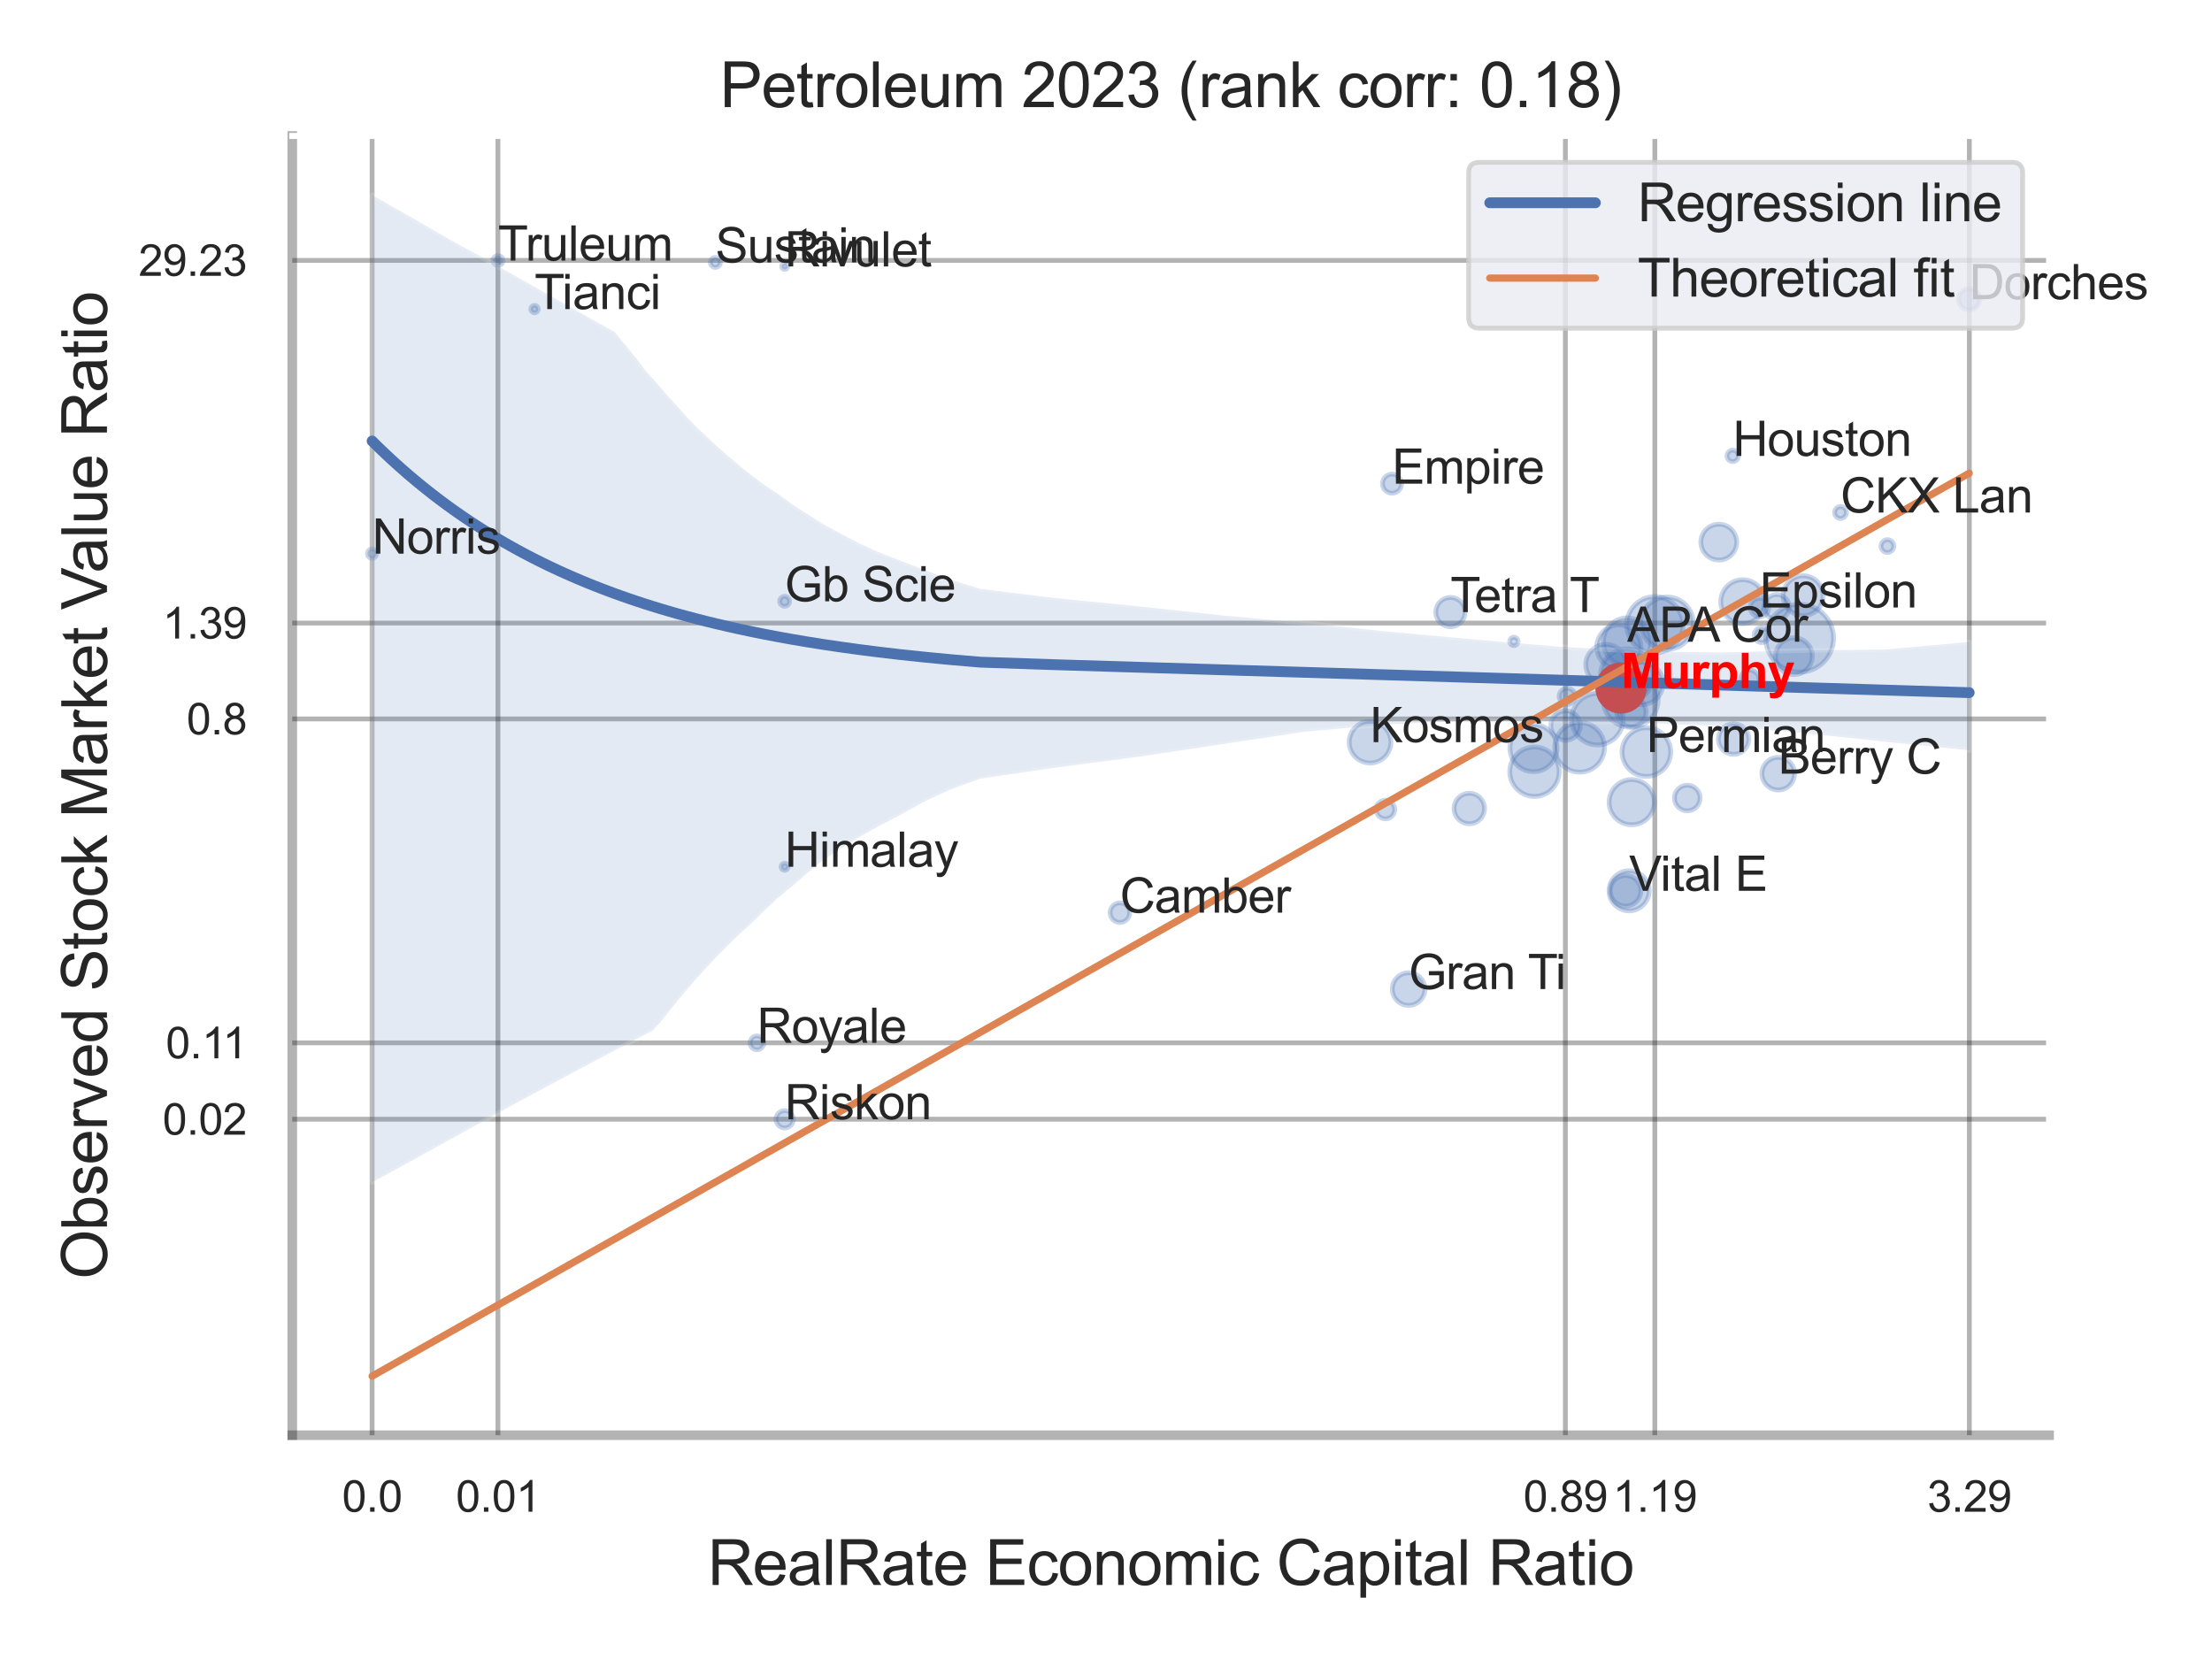 <?xml version="1.0" encoding="utf-8" standalone="no"?>
<!DOCTYPE svg PUBLIC "-//W3C//DTD SVG 1.1//EN"
  "http://www.w3.org/Graphics/SVG/1.1/DTD/svg11.dtd">
<svg xmlns:xlink="http://www.w3.org/1999/xlink" width="460.8pt" height="345.6pt" viewBox="0 0 460.8 345.6" xmlns="http://www.w3.org/2000/svg" version="1.1">
 <defs>
  <style type="text/css">*{stroke-linejoin: round; stroke-linecap: butt}</style>
 </defs>
 <g id="figure_1">
  <g id="patch_1">
   <path d="M 0 345.6 
L 460.8 345.6 
L 460.8 0 
L 0 0 
z
" style="fill: #ffffff"/>
  </g>
  <g id="axes_1">
   <g id="patch_2">
    <path d="M 60.885 298.98 
L 426.858 298.98 
L 426.858 28.32 
L 60.885 28.32 
z
" style="fill: #ffffff"/>
   </g>
   <g id="matplotlib.axis_1">
    <g id="xtick_1">
     <g id="line2d_1">
      <path d="M 77.516 298.98 
L 77.516 28.32 
" clip-path="url(#p5c7afcaebb)" style="fill: none; stroke: #000000; stroke-opacity: 0.3; stroke-linecap: round"/>
     </g>
     <g id="text_1">
      <!-- 0.0 -->
      <g style="fill: #262626" transform="translate(71.261 314.922) scale(0.09 -0.09)">
       <defs>
        <path id="ArialMT-30" d="M 266 2259 
Q 266 3072 433 3567 
Q 600 4063 929 4331 
Q 1259 4600 1759 4600 
Q 2128 4600 2406 4451 
Q 2684 4303 2865 4023 
Q 3047 3744 3150 3342 
Q 3253 2941 3253 2259 
Q 3253 1453 3087 958 
Q 2922 463 2592 192 
Q 2263 -78 1759 -78 
Q 1097 -78 719 397 
Q 266 969 266 2259 
z
M 844 2259 
Q 844 1131 1108 757 
Q 1372 384 1759 384 
Q 2147 384 2411 759 
Q 2675 1134 2675 2259 
Q 2675 3391 2411 3762 
Q 2147 4134 1753 4134 
Q 1366 4134 1134 3806 
Q 844 3388 844 2259 
z
" transform="scale(0.016)"/>
        <path id="ArialMT-2e" d="M 581 0 
L 581 641 
L 1222 641 
L 1222 0 
L 581 0 
z
" transform="scale(0.016)"/>
       </defs>
       <use xlink:href="#ArialMT-30"/>
       <use xlink:href="#ArialMT-2e" x="55.615"/>
       <use xlink:href="#ArialMT-30" x="83.398"/>
      </g>
     </g>
    </g>
    <g id="xtick_2">
     <g id="line2d_2">
      <path d="M 103.728 298.98 
L 103.728 28.32 
" clip-path="url(#p5c7afcaebb)" style="fill: none; stroke: #000000; stroke-opacity: 0.3; stroke-linecap: round"/>
     </g>
     <g id="text_2">
      <!-- 0.01 -->
      <g style="fill: #262626" transform="translate(94.971 314.922) scale(0.09 -0.09)">
       <defs>
        <path id="ArialMT-31" d="M 2384 0 
L 1822 0 
L 1822 3584 
Q 1619 3391 1289 3197 
Q 959 3003 697 2906 
L 697 3450 
Q 1169 3672 1522 3987 
Q 1875 4303 2022 4600 
L 2384 4600 
L 2384 0 
z
" transform="scale(0.016)"/>
       </defs>
       <use xlink:href="#ArialMT-30"/>
       <use xlink:href="#ArialMT-2e" x="55.615"/>
       <use xlink:href="#ArialMT-30" x="83.398"/>
       <use xlink:href="#ArialMT-31" x="139.014"/>
      </g>
     </g>
    </g>
    <g id="xtick_3">
     <g id="line2d_3">
      <path d="M 326.102 298.98 
L 326.102 28.32 
" clip-path="url(#p5c7afcaebb)" style="fill: none; stroke: #000000; stroke-opacity: 0.3; stroke-linecap: round"/>
     </g>
     <g id="text_3">
      <!-- 0.89 -->
      <g style="fill: #262626" transform="translate(317.344 314.922) scale(0.09 -0.09)">
       <defs>
        <path id="ArialMT-38" d="M 1131 2484 
Q 781 2613 612 2850 
Q 444 3088 444 3419 
Q 444 3919 803 4259 
Q 1163 4600 1759 4600 
Q 2359 4600 2725 4251 
Q 3091 3903 3091 3403 
Q 3091 3084 2923 2848 
Q 2756 2613 2416 2484 
Q 2838 2347 3058 2040 
Q 3278 1734 3278 1309 
Q 3278 722 2862 322 
Q 2447 -78 1769 -78 
Q 1091 -78 675 323 
Q 259 725 259 1325 
Q 259 1772 486 2073 
Q 713 2375 1131 2484 
z
M 1019 3438 
Q 1019 3113 1228 2906 
Q 1438 2700 1772 2700 
Q 2097 2700 2305 2904 
Q 2513 3109 2513 3406 
Q 2513 3716 2298 3927 
Q 2084 4138 1766 4138 
Q 1444 4138 1231 3931 
Q 1019 3725 1019 3438 
z
M 838 1322 
Q 838 1081 952 856 
Q 1066 631 1291 507 
Q 1516 384 1775 384 
Q 2178 384 2440 643 
Q 2703 903 2703 1303 
Q 2703 1709 2433 1975 
Q 2163 2241 1756 2241 
Q 1359 2241 1098 1978 
Q 838 1716 838 1322 
z
" transform="scale(0.016)"/>
        <path id="ArialMT-39" d="M 350 1059 
L 891 1109 
Q 959 728 1153 556 
Q 1347 384 1650 384 
Q 1909 384 2104 503 
Q 2300 622 2425 820 
Q 2550 1019 2634 1356 
Q 2719 1694 2719 2044 
Q 2719 2081 2716 2156 
Q 2547 1888 2255 1720 
Q 1963 1553 1622 1553 
Q 1053 1553 659 1965 
Q 266 2378 266 3053 
Q 266 3750 677 4175 
Q 1088 4600 1706 4600 
Q 2153 4600 2523 4359 
Q 2894 4119 3086 3673 
Q 3278 3228 3278 2384 
Q 3278 1506 3087 986 
Q 2897 466 2520 194 
Q 2144 -78 1638 -78 
Q 1100 -78 759 220 
Q 419 519 350 1059 
z
M 2653 3081 
Q 2653 3566 2395 3850 
Q 2138 4134 1775 4134 
Q 1400 4134 1122 3828 
Q 844 3522 844 3034 
Q 844 2597 1108 2323 
Q 1372 2050 1759 2050 
Q 2150 2050 2401 2323 
Q 2653 2597 2653 3081 
z
" transform="scale(0.016)"/>
       </defs>
       <use xlink:href="#ArialMT-30"/>
       <use xlink:href="#ArialMT-2e" x="55.615"/>
       <use xlink:href="#ArialMT-38" x="83.398"/>
       <use xlink:href="#ArialMT-39" x="139.014"/>
      </g>
     </g>
    </g>
    <g id="xtick_4">
     <g id="line2d_4">
      <path d="M 344.73 298.98 
L 344.73 28.32 
" clip-path="url(#p5c7afcaebb)" style="fill: none; stroke: #000000; stroke-opacity: 0.3; stroke-linecap: round"/>
     </g>
     <g id="text_4">
      <!-- 1.19 -->
      <g style="fill: #262626" transform="translate(335.973 314.922) scale(0.09 -0.09)">
       <use xlink:href="#ArialMT-31"/>
       <use xlink:href="#ArialMT-2e" x="55.615"/>
       <use xlink:href="#ArialMT-31" x="83.398"/>
       <use xlink:href="#ArialMT-39" x="139.014"/>
      </g>
     </g>
    </g>
    <g id="xtick_5">
     <g id="line2d_5">
      <path d="M 410.25 298.98 
L 410.25 28.32 
" clip-path="url(#p5c7afcaebb)" style="fill: none; stroke: #000000; stroke-opacity: 0.3; stroke-linecap: round"/>
     </g>
     <g id="text_5">
      <!-- 3.29 -->
      <g style="fill: #262626" transform="translate(401.493 314.922) scale(0.09 -0.09)">
       <defs>
        <path id="ArialMT-33" d="M 269 1209 
L 831 1284 
Q 928 806 1161 595 
Q 1394 384 1728 384 
Q 2125 384 2398 659 
Q 2672 934 2672 1341 
Q 2672 1728 2419 1979 
Q 2166 2231 1775 2231 
Q 1616 2231 1378 2169 
L 1441 2663 
Q 1497 2656 1531 2656 
Q 1891 2656 2178 2843 
Q 2466 3031 2466 3422 
Q 2466 3731 2256 3934 
Q 2047 4138 1716 4138 
Q 1388 4138 1169 3931 
Q 950 3725 888 3313 
L 325 3413 
Q 428 3978 793 4289 
Q 1159 4600 1703 4600 
Q 2078 4600 2393 4439 
Q 2709 4278 2876 4000 
Q 3044 3722 3044 3409 
Q 3044 3113 2884 2869 
Q 2725 2625 2413 2481 
Q 2819 2388 3044 2092 
Q 3269 1797 3269 1353 
Q 3269 753 2831 336 
Q 2394 -81 1725 -81 
Q 1122 -81 723 278 
Q 325 638 269 1209 
z
" transform="scale(0.016)"/>
        <path id="ArialMT-32" d="M 3222 541 
L 3222 0 
L 194 0 
Q 188 203 259 391 
Q 375 700 629 1000 
Q 884 1300 1366 1694 
Q 2113 2306 2375 2664 
Q 2638 3022 2638 3341 
Q 2638 3675 2398 3904 
Q 2159 4134 1775 4134 
Q 1369 4134 1125 3890 
Q 881 3647 878 3216 
L 300 3275 
Q 359 3922 746 4261 
Q 1134 4600 1788 4600 
Q 2447 4600 2831 4234 
Q 3216 3869 3216 3328 
Q 3216 3053 3103 2787 
Q 2991 2522 2730 2228 
Q 2469 1934 1863 1422 
Q 1356 997 1212 845 
Q 1069 694 975 541 
L 3222 541 
z
" transform="scale(0.016)"/>
       </defs>
       <use xlink:href="#ArialMT-33"/>
       <use xlink:href="#ArialMT-2e" x="55.615"/>
       <use xlink:href="#ArialMT-32" x="83.398"/>
       <use xlink:href="#ArialMT-39" x="139.014"/>
      </g>
     </g>
    </g>
    <g id="xtick_6"/>
    <g id="xtick_7"/>
    <g id="xtick_8"/>
    <g id="text_6">
     <!-- RealRate Economic Capital Ratio -->
     <g style="fill: #262626" transform="translate(147.413 330.174) scale(0.13 -0.13)">
      <defs>
       <path id="ArialMT-52" d="M 503 0 
L 503 4581 
L 2534 4581 
Q 3147 4581 3465 4457 
Q 3784 4334 3975 4021 
Q 4166 3709 4166 3331 
Q 4166 2844 3850 2509 
Q 3534 2175 2875 2084 
Q 3116 1969 3241 1856 
Q 3506 1613 3744 1247 
L 4541 0 
L 3778 0 
L 3172 953 
Q 2906 1366 2734 1584 
Q 2563 1803 2427 1890 
Q 2291 1978 2150 2013 
Q 2047 2034 1813 2034 
L 1109 2034 
L 1109 0 
L 503 0 
z
M 1109 2559 
L 2413 2559 
Q 2828 2559 3062 2645 
Q 3297 2731 3419 2920 
Q 3541 3109 3541 3331 
Q 3541 3656 3305 3865 
Q 3069 4075 2559 4075 
L 1109 4075 
L 1109 2559 
z
" transform="scale(0.016)"/>
       <path id="ArialMT-65" d="M 2694 1069 
L 3275 997 
Q 3138 488 2766 206 
Q 2394 -75 1816 -75 
Q 1088 -75 661 373 
Q 234 822 234 1631 
Q 234 2469 665 2931 
Q 1097 3394 1784 3394 
Q 2450 3394 2872 2941 
Q 3294 2488 3294 1666 
Q 3294 1616 3291 1516 
L 816 1516 
Q 847 969 1125 678 
Q 1403 388 1819 388 
Q 2128 388 2347 550 
Q 2566 713 2694 1069 
z
M 847 1978 
L 2700 1978 
Q 2663 2397 2488 2606 
Q 2219 2931 1791 2931 
Q 1403 2931 1139 2672 
Q 875 2413 847 1978 
z
" transform="scale(0.016)"/>
       <path id="ArialMT-61" d="M 2588 409 
Q 2275 144 1986 34 
Q 1697 -75 1366 -75 
Q 819 -75 525 192 
Q 231 459 231 875 
Q 231 1119 342 1320 
Q 453 1522 633 1644 
Q 813 1766 1038 1828 
Q 1203 1872 1538 1913 
Q 2219 1994 2541 2106 
Q 2544 2222 2544 2253 
Q 2544 2597 2384 2738 
Q 2169 2928 1744 2928 
Q 1347 2928 1158 2789 
Q 969 2650 878 2297 
L 328 2372 
Q 403 2725 575 2942 
Q 747 3159 1072 3276 
Q 1397 3394 1825 3394 
Q 2250 3394 2515 3294 
Q 2781 3194 2906 3042 
Q 3031 2891 3081 2659 
Q 3109 2516 3109 2141 
L 3109 1391 
Q 3109 606 3145 398 
Q 3181 191 3288 0 
L 2700 0 
Q 2613 175 2588 409 
z
M 2541 1666 
Q 2234 1541 1622 1453 
Q 1275 1403 1131 1340 
Q 988 1278 909 1158 
Q 831 1038 831 891 
Q 831 666 1001 516 
Q 1172 366 1500 366 
Q 1825 366 2078 508 
Q 2331 650 2450 897 
Q 2541 1088 2541 1459 
L 2541 1666 
z
" transform="scale(0.016)"/>
       <path id="ArialMT-6c" d="M 409 0 
L 409 4581 
L 972 4581 
L 972 0 
L 409 0 
z
" transform="scale(0.016)"/>
       <path id="ArialMT-74" d="M 1650 503 
L 1731 6 
Q 1494 -44 1306 -44 
Q 1000 -44 831 53 
Q 663 150 594 308 
Q 525 466 525 972 
L 525 2881 
L 113 2881 
L 113 3319 
L 525 3319 
L 525 4141 
L 1084 4478 
L 1084 3319 
L 1650 3319 
L 1650 2881 
L 1084 2881 
L 1084 941 
Q 1084 700 1114 631 
Q 1144 563 1211 522 
Q 1278 481 1403 481 
Q 1497 481 1650 503 
z
" transform="scale(0.016)"/>
       <path id="ArialMT-20" transform="scale(0.016)"/>
       <path id="ArialMT-45" d="M 506 0 
L 506 4581 
L 3819 4581 
L 3819 4041 
L 1113 4041 
L 1113 2638 
L 3647 2638 
L 3647 2100 
L 1113 2100 
L 1113 541 
L 3925 541 
L 3925 0 
L 506 0 
z
" transform="scale(0.016)"/>
       <path id="ArialMT-63" d="M 2588 1216 
L 3141 1144 
Q 3050 572 2676 248 
Q 2303 -75 1759 -75 
Q 1078 -75 664 370 
Q 250 816 250 1647 
Q 250 2184 428 2587 
Q 606 2991 970 3192 
Q 1334 3394 1763 3394 
Q 2303 3394 2647 3120 
Q 2991 2847 3088 2344 
L 2541 2259 
Q 2463 2594 2264 2762 
Q 2066 2931 1784 2931 
Q 1359 2931 1093 2626 
Q 828 2322 828 1663 
Q 828 994 1084 691 
Q 1341 388 1753 388 
Q 2084 388 2306 591 
Q 2528 794 2588 1216 
z
" transform="scale(0.016)"/>
       <path id="ArialMT-6f" d="M 213 1659 
Q 213 2581 725 3025 
Q 1153 3394 1769 3394 
Q 2453 3394 2887 2945 
Q 3322 2497 3322 1706 
Q 3322 1066 3130 698 
Q 2938 331 2570 128 
Q 2203 -75 1769 -75 
Q 1072 -75 642 372 
Q 213 819 213 1659 
z
M 791 1659 
Q 791 1022 1069 705 
Q 1347 388 1769 388 
Q 2188 388 2466 706 
Q 2744 1025 2744 1678 
Q 2744 2294 2464 2611 
Q 2184 2928 1769 2928 
Q 1347 2928 1069 2612 
Q 791 2297 791 1659 
z
" transform="scale(0.016)"/>
       <path id="ArialMT-6e" d="M 422 0 
L 422 3319 
L 928 3319 
L 928 2847 
Q 1294 3394 1984 3394 
Q 2284 3394 2536 3286 
Q 2788 3178 2913 3003 
Q 3038 2828 3088 2588 
Q 3119 2431 3119 2041 
L 3119 0 
L 2556 0 
L 2556 2019 
Q 2556 2363 2490 2533 
Q 2425 2703 2258 2804 
Q 2091 2906 1866 2906 
Q 1506 2906 1245 2678 
Q 984 2450 984 1813 
L 984 0 
L 422 0 
z
" transform="scale(0.016)"/>
       <path id="ArialMT-6d" d="M 422 0 
L 422 3319 
L 925 3319 
L 925 2853 
Q 1081 3097 1340 3245 
Q 1600 3394 1931 3394 
Q 2300 3394 2536 3241 
Q 2772 3088 2869 2813 
Q 3263 3394 3894 3394 
Q 4388 3394 4653 3120 
Q 4919 2847 4919 2278 
L 4919 0 
L 4359 0 
L 4359 2091 
Q 4359 2428 4304 2576 
Q 4250 2725 4106 2815 
Q 3963 2906 3769 2906 
Q 3419 2906 3187 2673 
Q 2956 2441 2956 1928 
L 2956 0 
L 2394 0 
L 2394 2156 
Q 2394 2531 2256 2718 
Q 2119 2906 1806 2906 
Q 1569 2906 1367 2781 
Q 1166 2656 1075 2415 
Q 984 2175 984 1722 
L 984 0 
L 422 0 
z
" transform="scale(0.016)"/>
       <path id="ArialMT-69" d="M 425 3934 
L 425 4581 
L 988 4581 
L 988 3934 
L 425 3934 
z
M 425 0 
L 425 3319 
L 988 3319 
L 988 0 
L 425 0 
z
" transform="scale(0.016)"/>
       <path id="ArialMT-43" d="M 3763 1606 
L 4369 1453 
Q 4178 706 3683 314 
Q 3188 -78 2472 -78 
Q 1731 -78 1267 223 
Q 803 525 561 1097 
Q 319 1669 319 2325 
Q 319 3041 592 3573 
Q 866 4106 1370 4382 
Q 1875 4659 2481 4659 
Q 3169 4659 3637 4309 
Q 4106 3959 4291 3325 
L 3694 3184 
Q 3534 3684 3231 3912 
Q 2928 4141 2469 4141 
Q 1941 4141 1586 3887 
Q 1231 3634 1087 3207 
Q 944 2781 944 2328 
Q 944 1744 1114 1308 
Q 1284 872 1643 656 
Q 2003 441 2422 441 
Q 2931 441 3284 734 
Q 3638 1028 3763 1606 
z
" transform="scale(0.016)"/>
       <path id="ArialMT-70" d="M 422 -1272 
L 422 3319 
L 934 3319 
L 934 2888 
Q 1116 3141 1344 3267 
Q 1572 3394 1897 3394 
Q 2322 3394 2647 3175 
Q 2972 2956 3137 2557 
Q 3303 2159 3303 1684 
Q 3303 1175 3120 767 
Q 2938 359 2589 142 
Q 2241 -75 1856 -75 
Q 1575 -75 1351 44 
Q 1128 163 984 344 
L 984 -1272 
L 422 -1272 
z
M 931 1641 
Q 931 1000 1190 694 
Q 1450 388 1819 388 
Q 2194 388 2461 705 
Q 2728 1022 2728 1688 
Q 2728 2322 2467 2637 
Q 2206 2953 1844 2953 
Q 1484 2953 1207 2617 
Q 931 2281 931 1641 
z
" transform="scale(0.016)"/>
      </defs>
      <use xlink:href="#ArialMT-52"/>
      <use xlink:href="#ArialMT-65" x="72.217"/>
      <use xlink:href="#ArialMT-61" x="127.832"/>
      <use xlink:href="#ArialMT-6c" x="183.447"/>
      <use xlink:href="#ArialMT-52" x="205.664"/>
      <use xlink:href="#ArialMT-61" x="277.881"/>
      <use xlink:href="#ArialMT-74" x="333.496"/>
      <use xlink:href="#ArialMT-65" x="361.279"/>
      <use xlink:href="#ArialMT-20" x="416.895"/>
      <use xlink:href="#ArialMT-45" x="444.678"/>
      <use xlink:href="#ArialMT-63" x="511.377"/>
      <use xlink:href="#ArialMT-6f" x="561.377"/>
      <use xlink:href="#ArialMT-6e" x="616.992"/>
      <use xlink:href="#ArialMT-6f" x="672.607"/>
      <use xlink:href="#ArialMT-6d" x="728.223"/>
      <use xlink:href="#ArialMT-69" x="811.523"/>
      <use xlink:href="#ArialMT-63" x="833.74"/>
      <use xlink:href="#ArialMT-20" x="883.74"/>
      <use xlink:href="#ArialMT-43" x="911.523"/>
      <use xlink:href="#ArialMT-61" x="983.74"/>
      <use xlink:href="#ArialMT-70" x="1039.355"/>
      <use xlink:href="#ArialMT-69" x="1094.971"/>
      <use xlink:href="#ArialMT-74" x="1117.188"/>
      <use xlink:href="#ArialMT-61" x="1144.971"/>
      <use xlink:href="#ArialMT-6c" x="1200.586"/>
      <use xlink:href="#ArialMT-20" x="1222.803"/>
      <use xlink:href="#ArialMT-52" x="1250.586"/>
      <use xlink:href="#ArialMT-61" x="1322.803"/>
      <use xlink:href="#ArialMT-74" x="1378.418"/>
      <use xlink:href="#ArialMT-69" x="1406.201"/>
      <use xlink:href="#ArialMT-6f" x="1428.418"/>
     </g>
    </g>
   </g>
   <g id="matplotlib.axis_2">
    <g id="ytick_1">
     <g id="line2d_6">
      <path d="M 60.885 233.151 
L 426.858 233.151 
" clip-path="url(#p5c7afcaebb)" style="fill: none; stroke: #000000; stroke-opacity: 0.3; stroke-linecap: round"/>
     </g>
     <g id="text_7">
      <!-- 0.02 -->
      <g style="fill: #262626" transform="translate(33.87 236.372) scale(0.09 -0.09)">
       <use xlink:href="#ArialMT-30"/>
       <use xlink:href="#ArialMT-2e" x="55.615"/>
       <use xlink:href="#ArialMT-30" x="83.398"/>
       <use xlink:href="#ArialMT-32" x="139.014"/>
      </g>
     </g>
    </g>
    <g id="ytick_2">
     <g id="line2d_7">
      <path d="M 60.885 217.245 
L 426.858 217.245 
" clip-path="url(#p5c7afcaebb)" style="fill: none; stroke: #000000; stroke-opacity: 0.3; stroke-linecap: round"/>
     </g>
     <g id="text_8">
      <!-- 0.11 -->
      <g style="fill: #262626" transform="translate(34.534 220.466) scale(0.09 -0.09)">
       <use xlink:href="#ArialMT-30"/>
       <use xlink:href="#ArialMT-2e" x="55.615"/>
       <use xlink:href="#ArialMT-31" x="83.398"/>
       <use xlink:href="#ArialMT-31" x="131.639"/>
      </g>
     </g>
    </g>
    <g id="ytick_3">
     <g id="line2d_8">
      <path d="M 60.885 149.765 
L 426.858 149.765 
" clip-path="url(#p5c7afcaebb)" style="fill: none; stroke: #000000; stroke-opacity: 0.3; stroke-linecap: round"/>
     </g>
     <g id="text_9">
      <!-- 0.8 -->
      <g style="fill: #262626" transform="translate(38.875 152.986) scale(0.09 -0.09)">
       <use xlink:href="#ArialMT-30"/>
       <use xlink:href="#ArialMT-2e" x="55.615"/>
       <use xlink:href="#ArialMT-38" x="83.398"/>
      </g>
     </g>
    </g>
    <g id="ytick_4">
     <g id="line2d_9">
      <path d="M 60.885 129.791 
L 426.858 129.791 
" clip-path="url(#p5c7afcaebb)" style="fill: none; stroke: #000000; stroke-opacity: 0.3; stroke-linecap: round"/>
     </g>
     <g id="text_10">
      <!-- 1.39 -->
      <g style="fill: #262626" transform="translate(33.87 133.012) scale(0.09 -0.09)">
       <use xlink:href="#ArialMT-31"/>
       <use xlink:href="#ArialMT-2e" x="55.615"/>
       <use xlink:href="#ArialMT-33" x="83.398"/>
       <use xlink:href="#ArialMT-39" x="139.014"/>
      </g>
     </g>
    </g>
    <g id="ytick_5">
     <g id="line2d_10">
      <path d="M 60.885 54.243 
L 426.858 54.243 
" clip-path="url(#p5c7afcaebb)" style="fill: none; stroke: #000000; stroke-opacity: 0.3; stroke-linecap: round"/>
     </g>
     <g id="text_11">
      <!-- 29.23 -->
      <g style="fill: #262626" transform="translate(28.865 57.464) scale(0.09 -0.09)">
       <use xlink:href="#ArialMT-32"/>
       <use xlink:href="#ArialMT-39" x="55.615"/>
       <use xlink:href="#ArialMT-2e" x="111.23"/>
       <use xlink:href="#ArialMT-32" x="139.014"/>
       <use xlink:href="#ArialMT-33" x="194.629"/>
      </g>
     </g>
    </g>
    <g id="ytick_6"/>
    <g id="ytick_7"/>
    <g id="ytick_8"/>
    <g id="ytick_9"/>
    <g id="text_12">
     <!-- Observed Stock Market Value Ratio -->
     <g style="fill: #262626" transform="translate(22.282 266.489) rotate(-90) scale(0.13 -0.13)">
      <defs>
       <path id="ArialMT-4f" d="M 309 2231 
Q 309 3372 921 4017 
Q 1534 4663 2503 4663 
Q 3138 4663 3647 4359 
Q 4156 4056 4423 3514 
Q 4691 2972 4691 2284 
Q 4691 1588 4409 1038 
Q 4128 488 3612 205 
Q 3097 -78 2500 -78 
Q 1853 -78 1343 234 
Q 834 547 571 1087 
Q 309 1628 309 2231 
z
M 934 2222 
Q 934 1394 1379 917 
Q 1825 441 2497 441 
Q 3181 441 3623 922 
Q 4066 1403 4066 2288 
Q 4066 2847 3877 3264 
Q 3688 3681 3323 3911 
Q 2959 4141 2506 4141 
Q 1863 4141 1398 3698 
Q 934 3256 934 2222 
z
" transform="scale(0.016)"/>
       <path id="ArialMT-62" d="M 941 0 
L 419 0 
L 419 4581 
L 981 4581 
L 981 2947 
Q 1338 3394 1891 3394 
Q 2197 3394 2470 3270 
Q 2744 3147 2920 2923 
Q 3097 2700 3197 2384 
Q 3297 2069 3297 1709 
Q 3297 856 2875 390 
Q 2453 -75 1863 -75 
Q 1275 -75 941 416 
L 941 0 
z
M 934 1684 
Q 934 1088 1097 822 
Q 1363 388 1816 388 
Q 2184 388 2453 708 
Q 2722 1028 2722 1663 
Q 2722 2313 2464 2622 
Q 2206 2931 1841 2931 
Q 1472 2931 1203 2611 
Q 934 2291 934 1684 
z
" transform="scale(0.016)"/>
       <path id="ArialMT-73" d="M 197 991 
L 753 1078 
Q 800 744 1014 566 
Q 1228 388 1613 388 
Q 2000 388 2187 545 
Q 2375 703 2375 916 
Q 2375 1106 2209 1216 
Q 2094 1291 1634 1406 
Q 1016 1563 777 1677 
Q 538 1791 414 1992 
Q 291 2194 291 2438 
Q 291 2659 392 2848 
Q 494 3038 669 3163 
Q 800 3259 1026 3326 
Q 1253 3394 1513 3394 
Q 1903 3394 2198 3281 
Q 2494 3169 2634 2976 
Q 2775 2784 2828 2463 
L 2278 2388 
Q 2241 2644 2061 2787 
Q 1881 2931 1553 2931 
Q 1166 2931 1000 2803 
Q 834 2675 834 2503 
Q 834 2394 903 2306 
Q 972 2216 1119 2156 
Q 1203 2125 1616 2013 
Q 2213 1853 2448 1751 
Q 2684 1650 2818 1456 
Q 2953 1263 2953 975 
Q 2953 694 2789 445 
Q 2625 197 2315 61 
Q 2006 -75 1616 -75 
Q 969 -75 630 194 
Q 291 463 197 991 
z
" transform="scale(0.016)"/>
       <path id="ArialMT-72" d="M 416 0 
L 416 3319 
L 922 3319 
L 922 2816 
Q 1116 3169 1280 3281 
Q 1444 3394 1641 3394 
Q 1925 3394 2219 3213 
L 2025 2691 
Q 1819 2813 1613 2813 
Q 1428 2813 1281 2702 
Q 1134 2591 1072 2394 
Q 978 2094 978 1738 
L 978 0 
L 416 0 
z
" transform="scale(0.016)"/>
       <path id="ArialMT-76" d="M 1344 0 
L 81 3319 
L 675 3319 
L 1388 1331 
Q 1503 1009 1600 663 
Q 1675 925 1809 1294 
L 2547 3319 
L 3125 3319 
L 1869 0 
L 1344 0 
z
" transform="scale(0.016)"/>
       <path id="ArialMT-64" d="M 2575 0 
L 2575 419 
Q 2259 -75 1647 -75 
Q 1250 -75 917 144 
Q 584 363 401 755 
Q 219 1147 219 1656 
Q 219 2153 384 2558 
Q 550 2963 881 3178 
Q 1213 3394 1622 3394 
Q 1922 3394 2156 3267 
Q 2391 3141 2538 2938 
L 2538 4581 
L 3097 4581 
L 3097 0 
L 2575 0 
z
M 797 1656 
Q 797 1019 1065 703 
Q 1334 388 1700 388 
Q 2069 388 2326 689 
Q 2584 991 2584 1609 
Q 2584 2291 2321 2609 
Q 2059 2928 1675 2928 
Q 1300 2928 1048 2622 
Q 797 2316 797 1656 
z
" transform="scale(0.016)"/>
       <path id="ArialMT-53" d="M 288 1472 
L 859 1522 
Q 900 1178 1048 958 
Q 1197 738 1509 602 
Q 1822 466 2213 466 
Q 2559 466 2825 569 
Q 3091 672 3220 851 
Q 3350 1031 3350 1244 
Q 3350 1459 3225 1620 
Q 3100 1781 2813 1891 
Q 2628 1963 1997 2114 
Q 1366 2266 1113 2400 
Q 784 2572 623 2826 
Q 463 3081 463 3397 
Q 463 3744 659 4045 
Q 856 4347 1234 4503 
Q 1613 4659 2075 4659 
Q 2584 4659 2973 4495 
Q 3363 4331 3572 4012 
Q 3781 3694 3797 3291 
L 3216 3247 
Q 3169 3681 2898 3903 
Q 2628 4125 2100 4125 
Q 1550 4125 1298 3923 
Q 1047 3722 1047 3438 
Q 1047 3191 1225 3031 
Q 1400 2872 2139 2705 
Q 2878 2538 3153 2413 
Q 3553 2228 3743 1945 
Q 3934 1663 3934 1294 
Q 3934 928 3725 604 
Q 3516 281 3123 101 
Q 2731 -78 2241 -78 
Q 1619 -78 1198 103 
Q 778 284 539 648 
Q 300 1013 288 1472 
z
" transform="scale(0.016)"/>
       <path id="ArialMT-6b" d="M 425 0 
L 425 4581 
L 988 4581 
L 988 1969 
L 2319 3319 
L 3047 3319 
L 1778 2088 
L 3175 0 
L 2481 0 
L 1384 1697 
L 988 1316 
L 988 0 
L 425 0 
z
" transform="scale(0.016)"/>
       <path id="ArialMT-4d" d="M 475 0 
L 475 4581 
L 1388 4581 
L 2472 1338 
Q 2622 884 2691 659 
Q 2769 909 2934 1394 
L 4031 4581 
L 4847 4581 
L 4847 0 
L 4263 0 
L 4263 3834 
L 2931 0 
L 2384 0 
L 1059 3900 
L 1059 0 
L 475 0 
z
" transform="scale(0.016)"/>
       <path id="ArialMT-56" d="M 1803 0 
L 28 4581 
L 684 4581 
L 1875 1253 
Q 2019 853 2116 503 
Q 2222 878 2363 1253 
L 3600 4581 
L 4219 4581 
L 2425 0 
L 1803 0 
z
" transform="scale(0.016)"/>
       <path id="ArialMT-75" d="M 2597 0 
L 2597 488 
Q 2209 -75 1544 -75 
Q 1250 -75 995 37 
Q 741 150 617 320 
Q 494 491 444 738 
Q 409 903 409 1263 
L 409 3319 
L 972 3319 
L 972 1478 
Q 972 1038 1006 884 
Q 1059 663 1231 536 
Q 1403 409 1656 409 
Q 1909 409 2131 539 
Q 2353 669 2445 892 
Q 2538 1116 2538 1541 
L 2538 3319 
L 3100 3319 
L 3100 0 
L 2597 0 
z
" transform="scale(0.016)"/>
      </defs>
      <use xlink:href="#ArialMT-4f"/>
      <use xlink:href="#ArialMT-62" x="77.783"/>
      <use xlink:href="#ArialMT-73" x="133.398"/>
      <use xlink:href="#ArialMT-65" x="183.398"/>
      <use xlink:href="#ArialMT-72" x="239.014"/>
      <use xlink:href="#ArialMT-76" x="272.314"/>
      <use xlink:href="#ArialMT-65" x="322.314"/>
      <use xlink:href="#ArialMT-64" x="377.93"/>
      <use xlink:href="#ArialMT-20" x="433.545"/>
      <use xlink:href="#ArialMT-53" x="461.328"/>
      <use xlink:href="#ArialMT-74" x="528.027"/>
      <use xlink:href="#ArialMT-6f" x="555.811"/>
      <use xlink:href="#ArialMT-63" x="611.426"/>
      <use xlink:href="#ArialMT-6b" x="661.426"/>
      <use xlink:href="#ArialMT-20" x="711.426"/>
      <use xlink:href="#ArialMT-4d" x="739.209"/>
      <use xlink:href="#ArialMT-61" x="822.51"/>
      <use xlink:href="#ArialMT-72" x="878.125"/>
      <use xlink:href="#ArialMT-6b" x="911.426"/>
      <use xlink:href="#ArialMT-65" x="961.426"/>
      <use xlink:href="#ArialMT-74" x="1017.041"/>
      <use xlink:href="#ArialMT-20" x="1044.824"/>
      <use xlink:href="#ArialMT-56" x="1072.607"/>
      <use xlink:href="#ArialMT-61" x="1131.932"/>
      <use xlink:href="#ArialMT-6c" x="1187.547"/>
      <use xlink:href="#ArialMT-75" x="1209.764"/>
      <use xlink:href="#ArialMT-65" x="1265.379"/>
      <use xlink:href="#ArialMT-20" x="1320.994"/>
      <use xlink:href="#ArialMT-52" x="1348.777"/>
      <use xlink:href="#ArialMT-61" x="1420.994"/>
      <use xlink:href="#ArialMT-74" x="1476.609"/>
      <use xlink:href="#ArialMT-69" x="1504.393"/>
      <use xlink:href="#ArialMT-6f" x="1526.609"/>
     </g>
    </g>
   </g>
   <g id="PathCollection_1">
    <path d="M 332.769 155.19 
C 334.191 155.19 335.554 154.625 336.559 153.62 
C 337.565 152.615 338.13 151.251 338.13 149.829 
C 338.13 148.408 337.565 147.044 336.559 146.039 
C 335.554 145.033 334.191 144.468 332.769 144.468 
C 331.347 144.468 329.983 145.033 328.978 146.039 
C 327.973 147.044 327.408 148.408 327.408 149.829 
C 327.408 151.251 327.973 152.615 328.978 153.62 
C 329.983 154.625 331.347 155.19 332.769 155.19 
z
" clip-path="url(#p5c7afcaebb)" style="fill: #4c72b0; fill-opacity: 0.3; stroke: #4c72b0; stroke-opacity: 0.3"/>
    <path d="M 326.475 146.73 
C 326.922 146.73 327.351 146.553 327.667 146.237 
C 327.983 145.921 328.16 145.492 328.16 145.045 
C 328.16 144.598 327.983 144.17 327.667 143.854 
C 327.351 143.538 326.922 143.36 326.475 143.36 
C 326.028 143.36 325.6 143.538 325.284 143.854 
C 324.968 144.17 324.79 144.598 324.79 145.045 
C 324.79 145.492 324.968 145.921 325.284 146.237 
C 325.6 146.553 326.028 146.73 326.475 146.73 
z
" clip-path="url(#p5c7afcaebb)" style="fill: #4c72b0; fill-opacity: 0.3; stroke: #4c72b0; stroke-opacity: 0.3"/>
    <path d="M 339.699 151.518 
C 341.218 151.518 342.675 150.915 343.749 149.841 
C 344.823 148.767 345.426 147.31 345.426 145.791 
C 345.426 144.273 344.823 142.816 343.749 141.742 
C 342.675 140.668 341.218 140.065 339.699 140.065 
C 338.18 140.065 336.724 140.668 335.65 141.742 
C 334.576 142.816 333.972 144.273 333.972 145.791 
C 333.972 147.31 334.576 148.767 335.65 149.841 
C 336.724 150.915 338.18 151.518 339.699 151.518 
z
" clip-path="url(#p5c7afcaebb)" style="fill: #4c72b0; fill-opacity: 0.3; stroke: #4c72b0; stroke-opacity: 0.3"/>
    <path d="M 338.578 146.268 
C 339.222 146.268 339.839 146.012 340.294 145.557 
C 340.749 145.102 341.005 144.485 341.005 143.842 
C 341.005 143.198 340.749 142.581 340.294 142.126 
C 339.839 141.671 339.222 141.415 338.578 141.415 
C 337.935 141.415 337.318 141.671 336.863 142.126 
C 336.408 142.581 336.152 143.198 336.152 143.842 
C 336.152 144.485 336.408 145.102 336.863 145.557 
C 337.318 146.012 337.935 146.268 338.578 146.268 
z
" clip-path="url(#p5c7afcaebb)" style="fill: #4c72b0; fill-opacity: 0.3; stroke: #4c72b0; stroke-opacity: 0.3"/>
    <path d="M 306.081 171.602 
C 306.924 171.602 307.732 171.267 308.328 170.671 
C 308.924 170.075 309.259 169.267 309.259 168.424 
C 309.259 167.581 308.924 166.772 308.328 166.176 
C 307.732 165.58 306.924 165.246 306.081 165.246 
C 305.238 165.246 304.43 165.58 303.834 166.176 
C 303.238 166.772 302.903 167.581 302.903 168.424 
C 302.903 169.267 303.238 170.075 303.834 170.671 
C 304.43 171.267 305.238 171.602 306.081 171.602 
z
" clip-path="url(#p5c7afcaebb)" style="fill: #4c72b0; fill-opacity: 0.3; stroke: #4c72b0; stroke-opacity: 0.3"/>
    <path d="M 393.185 115.096 
C 393.54 115.096 393.88 114.955 394.131 114.704 
C 394.382 114.453 394.523 114.113 394.523 113.758 
C 394.523 113.404 394.382 113.063 394.131 112.813 
C 393.88 112.562 393.54 112.421 393.185 112.421 
C 392.831 112.421 392.491 112.562 392.24 112.813 
C 391.989 113.063 391.848 113.404 391.848 113.758 
C 391.848 114.113 391.989 114.453 392.24 114.704 
C 392.491 114.955 392.831 115.096 393.185 115.096 
z
" clip-path="url(#p5c7afcaebb)" style="fill: #4c72b0; fill-opacity: 0.3; stroke: #4c72b0; stroke-opacity: 0.3"/>
    <path d="M 366.972 133.86 
C 367.384 133.86 367.78 133.696 368.072 133.404 
C 368.364 133.112 368.528 132.716 368.528 132.303 
C 368.528 131.89 368.364 131.494 368.072 131.202 
C 367.78 130.911 367.384 130.747 366.972 130.747 
C 366.559 130.747 366.163 130.911 365.871 131.202 
C 365.579 131.494 365.415 131.89 365.415 132.303 
C 365.415 132.716 365.579 133.112 365.871 133.404 
C 366.163 133.696 366.559 133.86 366.972 133.86 
z
" clip-path="url(#p5c7afcaebb)" style="fill: #4c72b0; fill-opacity: 0.3; stroke: #4c72b0; stroke-opacity: 0.3"/>
    <path d="M 288.605 170.58 
C 289.12 170.58 289.614 170.376 289.979 170.012 
C 290.343 169.647 290.547 169.153 290.547 168.638 
C 290.547 168.123 290.343 167.629 289.979 167.265 
C 289.614 166.9 289.12 166.696 288.605 166.696 
C 288.09 166.696 287.596 166.9 287.232 167.265 
C 286.867 167.629 286.663 168.123 286.663 168.638 
C 286.663 169.153 286.867 169.647 287.232 170.012 
C 287.596 170.376 288.09 170.58 288.605 170.58 
z
" clip-path="url(#p5c7afcaebb)" style="fill: #4c72b0; fill-opacity: 0.3; stroke: #4c72b0; stroke-opacity: 0.3"/>
    <path d="M 338.916 146.2 
C 340.379 146.2 341.783 145.618 342.818 144.583 
C 343.853 143.548 344.434 142.144 344.434 140.681 
C 344.434 139.217 343.853 137.813 342.818 136.778 
C 341.783 135.743 340.379 135.162 338.916 135.162 
C 337.452 135.162 336.048 135.743 335.013 136.778 
C 333.978 137.813 333.397 139.217 333.397 140.681 
C 333.397 142.144 333.978 143.548 335.013 144.583 
C 336.048 145.618 337.452 146.2 338.916 146.2 
z
" clip-path="url(#p5c7afcaebb)" style="fill: #4c72b0; fill-opacity: 0.3; stroke: #4c72b0; stroke-opacity: 0.3"/>
    <path d="M 383.411 108.006 
C 383.739 108.006 384.053 107.876 384.285 107.644 
C 384.517 107.412 384.647 107.098 384.647 106.77 
C 384.647 106.442 384.517 106.128 384.285 105.896 
C 384.053 105.664 383.739 105.534 383.411 105.534 
C 383.083 105.534 382.768 105.664 382.537 105.896 
C 382.305 106.128 382.174 106.442 382.174 106.77 
C 382.174 107.098 382.305 107.412 382.537 107.644 
C 382.768 107.876 383.083 108.006 383.411 108.006 
z
" clip-path="url(#p5c7afcaebb)" style="fill: #4c72b0; fill-opacity: 0.3; stroke: #4c72b0; stroke-opacity: 0.3"/>
    <path d="M 337.681 148.147 
C 338.959 148.147 340.185 147.639 341.089 146.735 
C 341.993 145.831 342.501 144.605 342.501 143.327 
C 342.501 142.049 341.993 140.823 341.089 139.919 
C 340.185 139.015 338.959 138.507 337.681 138.507 
C 336.403 138.507 335.176 139.015 334.273 139.919 
C 333.369 140.823 332.861 142.049 332.861 143.327 
C 332.861 144.605 333.369 145.831 334.273 146.735 
C 335.176 147.639 336.403 148.147 337.681 148.147 
z
" clip-path="url(#p5c7afcaebb)" style="fill: #4c72b0; fill-opacity: 0.3; stroke: #4c72b0; stroke-opacity: 0.3"/>
    <path d="M 315.367 134.498 
C 315.599 134.498 315.821 134.406 315.985 134.242 
C 316.149 134.078 316.241 133.856 316.241 133.624 
C 316.241 133.393 316.149 133.171 315.985 133.007 
C 315.821 132.843 315.599 132.751 315.367 132.751 
C 315.136 132.751 314.914 132.843 314.75 133.007 
C 314.586 133.171 314.494 133.393 314.494 133.624 
C 314.494 133.856 314.586 134.078 314.75 134.242 
C 314.914 134.406 315.136 134.498 315.367 134.498 
z
" clip-path="url(#p5c7afcaebb)" style="fill: #4c72b0; fill-opacity: 0.3; stroke: #4c72b0; stroke-opacity: 0.3"/>
    <path d="M 374.9 140.012 
C 376.775 140.012 378.574 139.266 379.9 137.94 
C 381.226 136.614 381.971 134.816 381.971 132.94 
C 381.971 131.065 381.226 129.266 379.9 127.94 
C 378.574 126.614 376.775 125.869 374.9 125.869 
C 373.025 125.869 371.226 126.614 369.9 127.94 
C 368.574 129.266 367.829 131.065 367.829 132.94 
C 367.829 134.816 368.574 136.614 369.9 137.94 
C 371.226 139.266 373.025 140.012 374.9 140.012 
z
" clip-path="url(#p5c7afcaebb)" style="fill: #4c72b0; fill-opacity: 0.3; stroke: #4c72b0; stroke-opacity: 0.3"/>
    <path d="M 319.453 160.755 
C 320.755 160.755 322.003 160.238 322.924 159.317 
C 323.844 158.397 324.361 157.149 324.361 155.847 
C 324.361 154.546 323.844 153.298 322.924 152.377 
C 322.003 151.457 320.755 150.94 319.453 150.94 
C 318.152 150.94 316.904 151.457 315.983 152.377 
C 315.063 153.298 314.546 154.546 314.546 155.847 
C 314.546 157.149 315.063 158.397 315.983 159.317 
C 316.904 160.238 318.152 160.755 319.453 160.755 
z
" clip-path="url(#p5c7afcaebb)" style="fill: #4c72b0; fill-opacity: 0.3; stroke: #4c72b0; stroke-opacity: 0.3"/>
    <path d="M 302.149 130.555 
C 302.957 130.555 303.732 130.234 304.303 129.663 
C 304.875 129.091 305.196 128.316 305.196 127.508 
C 305.196 126.7 304.875 125.925 304.303 125.354 
C 303.732 124.783 302.957 124.462 302.149 124.462 
C 301.341 124.462 300.566 124.783 299.995 125.354 
C 299.423 125.925 299.102 126.7 299.102 127.508 
C 299.102 128.316 299.423 129.091 299.995 129.663 
C 300.566 130.234 301.341 130.555 302.149 130.555 
z
" clip-path="url(#p5c7afcaebb)" style="fill: #4c72b0; fill-opacity: 0.3; stroke: #4c72b0; stroke-opacity: 0.3"/>
    <path d="M 103.742 55.32 
C 104.017 55.32 104.28 55.21 104.474 55.016 
C 104.668 54.822 104.777 54.559 104.777 54.284 
C 104.777 54.01 104.668 53.747 104.474 53.553 
C 104.28 53.359 104.017 53.249 103.742 53.249 
C 103.468 53.249 103.204 53.359 103.01 53.553 
C 102.816 53.747 102.707 54.01 102.707 54.284 
C 102.707 54.559 102.816 54.822 103.01 55.016 
C 103.204 55.21 103.468 55.32 103.742 55.32 
z
" clip-path="url(#p5c7afcaebb)" style="fill: #4c72b0; fill-opacity: 0.3; stroke: #4c72b0; stroke-opacity: 0.3"/>
    <path d="M 347.277 135.309 
C 348.728 135.309 350.12 134.732 351.146 133.706 
C 352.171 132.68 352.748 131.289 352.748 129.838 
C 352.748 128.387 352.171 126.995 351.146 125.969 
C 350.12 124.943 348.728 124.367 347.277 124.367 
C 345.826 124.367 344.434 124.943 343.409 125.969 
C 342.383 126.995 341.806 128.387 341.806 129.838 
C 341.806 131.289 342.383 132.68 343.409 133.706 
C 344.434 134.732 345.826 135.309 347.277 135.309 
z
" clip-path="url(#p5c7afcaebb)" style="fill: #4c72b0; fill-opacity: 0.3; stroke: #4c72b0; stroke-opacity: 0.3"/>
    <path d="M 337.608 142.254 
C 337.995 142.254 338.365 142.1 338.639 141.827 
C 338.912 141.554 339.065 141.183 339.065 140.797 
C 339.065 140.41 338.912 140.04 338.639 139.766 
C 338.365 139.493 337.995 139.34 337.608 139.34 
C 337.222 139.34 336.851 139.493 336.578 139.766 
C 336.305 140.04 336.151 140.41 336.151 140.797 
C 336.151 141.183 336.305 141.554 336.578 141.827 
C 336.851 142.1 337.222 142.254 337.608 142.254 
z
" clip-path="url(#p5c7afcaebb)" style="fill: #4c72b0; fill-opacity: 0.3; stroke: #4c72b0; stroke-opacity: 0.3"/>
    <path d="M 373.707 140.53 
C 374.724 140.53 375.699 140.126 376.418 139.407 
C 377.137 138.688 377.541 137.713 377.541 136.696 
C 377.541 135.679 377.137 134.704 376.418 133.985 
C 375.699 133.266 374.724 132.862 373.707 132.862 
C 372.691 132.862 371.715 133.266 370.996 133.985 
C 370.277 134.704 369.873 135.679 369.873 136.696 
C 369.873 137.713 370.277 138.688 370.996 139.407 
C 371.715 140.126 372.691 140.53 373.707 140.53 
z
" clip-path="url(#p5c7afcaebb)" style="fill: #4c72b0; fill-opacity: 0.3; stroke: #4c72b0; stroke-opacity: 0.3"/>
    <path d="M 289.987 102.747 
C 290.515 102.747 291.021 102.537 291.394 102.164 
C 291.767 101.791 291.977 101.284 291.977 100.757 
C 291.977 100.229 291.767 99.722 291.394 99.349 
C 291.021 98.976 290.515 98.766 289.987 98.766 
C 289.459 98.766 288.953 98.976 288.579 99.349 
C 288.206 99.722 287.996 100.229 287.996 100.757 
C 287.996 101.284 288.206 101.791 288.579 102.164 
C 288.953 102.537 289.459 102.747 289.987 102.747 
z
" clip-path="url(#p5c7afcaebb)" style="fill: #4c72b0; fill-opacity: 0.3; stroke: #4c72b0; stroke-opacity: 0.3"/>
    <path d="M 342.019 146.794 
C 343.191 146.794 344.315 146.328 345.144 145.5 
C 345.973 144.671 346.439 143.546 346.439 142.374 
C 346.439 141.202 345.973 140.078 345.144 139.249 
C 344.315 138.42 343.191 137.954 342.019 137.954 
C 340.847 137.954 339.722 138.42 338.893 139.249 
C 338.065 140.078 337.599 141.202 337.599 142.374 
C 337.599 143.546 338.065 144.671 338.893 145.5 
C 339.722 146.328 340.847 146.794 342.019 146.794 
z
" clip-path="url(#p5c7afcaebb)" style="fill: #4c72b0; fill-opacity: 0.3; stroke: #4c72b0; stroke-opacity: 0.3"/>
    <path d="M 339.85 151.332 
C 340.656 151.332 341.43 151.011 342 150.441 
C 342.57 149.871 342.89 149.098 342.89 148.292 
C 342.89 147.485 342.57 146.712 342 146.142 
C 341.43 145.572 340.656 145.251 339.85 145.251 
C 339.044 145.251 338.271 145.572 337.7 146.142 
C 337.13 146.712 336.81 147.485 336.81 148.292 
C 336.81 149.098 337.13 149.871 337.7 150.441 
C 338.271 151.011 339.044 151.332 339.85 151.332 
z
" clip-path="url(#p5c7afcaebb)" style="fill: #4c72b0; fill-opacity: 0.3; stroke: #4c72b0; stroke-opacity: 0.3"/>
    <path d="M 326.141 154.208 
C 326.954 154.208 327.734 153.885 328.309 153.31 
C 328.884 152.735 329.208 151.955 329.208 151.142 
C 329.208 150.328 328.884 149.548 328.309 148.973 
C 327.734 148.398 326.954 148.075 326.141 148.075 
C 325.328 148.075 324.548 148.398 323.973 148.973 
C 323.398 149.548 323.074 150.328 323.074 151.142 
C 323.074 151.955 323.398 152.735 323.973 153.31 
C 324.548 153.885 325.328 154.208 326.141 154.208 
z
" clip-path="url(#p5c7afcaebb)" style="fill: #4c72b0; fill-opacity: 0.3; stroke: #4c72b0; stroke-opacity: 0.3"/>
    <path d="M 339.915 171.821 
C 341.164 171.821 342.363 171.324 343.246 170.441 
C 344.13 169.557 344.626 168.359 344.626 167.109 
C 344.626 165.86 344.13 164.662 343.246 163.778 
C 342.363 162.895 341.164 162.398 339.915 162.398 
C 338.666 162.398 337.467 162.895 336.584 163.778 
C 335.7 164.662 335.204 165.86 335.204 167.109 
C 335.204 168.359 335.7 169.557 336.584 170.441 
C 337.467 171.324 338.666 171.821 339.915 171.821 
z
" clip-path="url(#p5c7afcaebb)" style="fill: #4c72b0; fill-opacity: 0.3; stroke: #4c72b0; stroke-opacity: 0.3"/>
    <path d="M 334.562 142.674 
C 335.68 142.674 336.752 142.23 337.542 141.44 
C 338.332 140.65 338.776 139.578 338.776 138.46 
C 338.776 137.343 338.332 136.271 337.542 135.481 
C 336.752 134.69 335.68 134.246 334.562 134.246 
C 333.445 134.246 332.373 134.69 331.583 135.481 
C 330.792 136.271 330.348 137.343 330.348 138.46 
C 330.348 139.578 330.792 140.65 331.583 141.44 
C 332.373 142.23 333.445 142.674 334.562 142.674 
z
" clip-path="url(#p5c7afcaebb)" style="fill: #4c72b0; fill-opacity: 0.3; stroke: #4c72b0; stroke-opacity: 0.3"/>
    <path d="M 364.504 143.451 
C 365.013 143.451 365.501 143.248 365.861 142.888 
C 366.221 142.528 366.423 142.04 366.423 141.531 
C 366.423 141.022 366.221 140.534 365.861 140.174 
C 365.501 139.814 365.013 139.611 364.504 139.611 
C 363.995 139.611 363.506 139.814 363.146 140.174 
C 362.786 140.534 362.584 141.022 362.584 141.531 
C 362.584 142.04 362.786 142.528 363.146 142.888 
C 363.506 143.248 363.995 143.451 364.504 143.451 
z
" clip-path="url(#p5c7afcaebb)" style="fill: #4c72b0; fill-opacity: 0.3; stroke: #4c72b0; stroke-opacity: 0.3"/>
    <path d="M 360.955 96.16 
C 361.269 96.16 361.571 96.035 361.794 95.813 
C 362.016 95.59 362.141 95.288 362.141 94.974 
C 362.141 94.659 362.016 94.357 361.794 94.135 
C 361.571 93.912 361.269 93.787 360.955 93.787 
C 360.64 93.787 360.338 93.912 360.116 94.135 
C 359.893 94.357 359.768 94.659 359.768 94.974 
C 359.768 95.288 359.893 95.59 360.116 95.813 
C 360.338 96.035 360.64 96.16 360.955 96.16 
z
" clip-path="url(#p5c7afcaebb)" style="fill: #4c72b0; fill-opacity: 0.3; stroke: #4c72b0; stroke-opacity: 0.3"/>
    <path d="M 163.459 126.298 
C 163.733 126.298 163.996 126.189 164.19 125.995 
C 164.385 125.801 164.494 125.537 164.494 125.263 
C 164.494 124.988 164.385 124.725 164.19 124.531 
C 163.996 124.337 163.733 124.228 163.459 124.228 
C 163.184 124.228 162.921 124.337 162.727 124.531 
C 162.533 124.725 162.423 124.988 162.423 125.263 
C 162.423 125.537 162.533 125.801 162.727 125.995 
C 162.921 126.189 163.184 126.298 163.459 126.298 
z
" clip-path="url(#p5c7afcaebb)" style="fill: #4c72b0; fill-opacity: 0.3; stroke: #4c72b0; stroke-opacity: 0.3"/>
    <path d="M 410.223 64.543 
C 410.809 64.543 411.371 64.31 411.785 63.896 
C 412.2 63.481 412.433 62.919 412.433 62.333 
C 412.433 61.747 412.2 61.185 411.785 60.77 
C 411.371 60.356 410.809 60.123 410.223 60.123 
C 409.636 60.123 409.074 60.356 408.66 60.77 
C 408.245 61.185 408.012 61.747 408.012 62.333 
C 408.012 62.919 408.245 63.481 408.66 63.896 
C 409.074 64.31 409.636 64.543 410.223 64.543 
z
" clip-path="url(#p5c7afcaebb)" style="fill: #4c72b0; fill-opacity: 0.3; stroke: #4c72b0; stroke-opacity: 0.3"/>
    <path d="M 293.442 209.442 
C 294.344 209.442 295.209 209.083 295.847 208.446 
C 296.484 207.808 296.843 206.943 296.843 206.041 
C 296.843 205.139 296.484 204.274 295.847 203.636 
C 295.209 202.998 294.344 202.64 293.442 202.64 
C 292.54 202.64 291.675 202.998 291.037 203.636 
C 290.4 204.274 290.041 205.139 290.041 206.041 
C 290.041 206.943 290.4 207.808 291.037 208.446 
C 291.675 209.083 292.54 209.442 293.442 209.442 
z
" clip-path="url(#p5c7afcaebb)" style="fill: #4c72b0; fill-opacity: 0.3; stroke: #4c72b0; stroke-opacity: 0.3"/>
    <path d="M 351.488 168.917 
C 352.197 168.917 352.877 168.635 353.379 168.134 
C 353.881 167.632 354.162 166.952 354.162 166.242 
C 354.162 165.533 353.881 164.852 353.379 164.351 
C 352.877 163.849 352.197 163.568 351.488 163.568 
C 350.778 163.568 350.098 163.849 349.596 164.351 
C 349.095 164.852 348.813 165.533 348.813 166.242 
C 348.813 166.952 349.095 167.632 349.596 168.134 
C 350.098 168.635 350.778 168.917 351.488 168.917 
z
" clip-path="url(#p5c7afcaebb)" style="fill: #4c72b0; fill-opacity: 0.3; stroke: #4c72b0; stroke-opacity: 0.3"/>
    <path d="M 361.148 157.131 
C 361.989 157.131 362.796 156.797 363.391 156.202 
C 363.986 155.607 364.32 154.8 364.32 153.959 
C 364.32 153.118 363.986 152.311 363.391 151.716 
C 362.796 151.121 361.989 150.787 361.148 150.787 
C 360.307 150.787 359.5 151.121 358.905 151.716 
C 358.31 152.311 357.976 153.118 357.976 153.959 
C 357.976 154.8 358.31 155.607 358.905 156.202 
C 359.5 156.797 360.307 157.131 361.148 157.131 
z
" clip-path="url(#p5c7afcaebb)" style="fill: #4c72b0; fill-opacity: 0.3; stroke: #4c72b0; stroke-opacity: 0.3"/>
    <path d="M 233.299 192.168 
C 233.841 192.168 234.361 191.952 234.744 191.569 
C 235.127 191.186 235.342 190.666 235.342 190.125 
C 235.342 189.583 235.127 189.063 234.744 188.68 
C 234.361 188.297 233.841 188.082 233.299 188.082 
C 232.757 188.082 232.238 188.297 231.854 188.68 
C 231.471 189.063 231.256 189.583 231.256 190.125 
C 231.256 190.666 231.471 191.186 231.854 191.569 
C 232.238 191.952 232.757 192.168 233.299 192.168 
z
" clip-path="url(#p5c7afcaebb)" style="fill: #4c72b0; fill-opacity: 0.3; stroke: #4c72b0; stroke-opacity: 0.3"/>
    <path d="M 163.459 56.131 
C 163.625 56.131 163.784 56.065 163.901 55.947 
C 164.019 55.83 164.085 55.671 164.085 55.504 
C 164.085 55.338 164.019 55.179 163.901 55.062 
C 163.784 54.944 163.625 54.878 163.459 54.878 
C 163.292 54.878 163.133 54.944 163.016 55.062 
C 162.898 55.179 162.832 55.338 162.832 55.504 
C 162.832 55.671 162.898 55.83 163.016 55.947 
C 163.133 56.065 163.292 56.131 163.459 56.131 
z
" clip-path="url(#p5c7afcaebb)" style="fill: #4c72b0; fill-opacity: 0.3; stroke: #4c72b0; stroke-opacity: 0.3"/>
    <path d="M 370.115 129.067 
C 370.806 129.067 371.47 128.792 371.959 128.303 
C 372.448 127.814 372.723 127.15 372.723 126.459 
C 372.723 125.767 372.448 125.104 371.959 124.615 
C 371.47 124.126 370.806 123.851 370.115 123.851 
C 369.423 123.851 368.76 124.126 368.271 124.615 
C 367.782 125.104 367.507 125.767 367.507 126.459 
C 367.507 127.15 367.782 127.814 368.271 128.303 
C 368.76 128.792 369.423 129.067 370.115 129.067 
z
" clip-path="url(#p5c7afcaebb)" style="fill: #4c72b0; fill-opacity: 0.3; stroke: #4c72b0; stroke-opacity: 0.3"/>
    <path d="M 338.639 188.761 
C 339.486 188.761 340.299 188.424 340.898 187.826 
C 341.497 187.227 341.833 186.414 341.833 185.567 
C 341.833 184.72 341.497 183.908 340.898 183.309 
C 340.299 182.71 339.486 182.373 338.639 182.373 
C 337.792 182.373 336.98 182.71 336.381 183.309 
C 335.782 183.908 335.446 184.72 335.446 185.567 
C 335.446 186.414 335.782 187.227 336.381 187.826 
C 336.98 188.424 337.792 188.761 338.639 188.761 
z
" clip-path="url(#p5c7afcaebb)" style="fill: #4c72b0; fill-opacity: 0.3; stroke: #4c72b0; stroke-opacity: 0.3"/>
    <path d="M 163.459 181.309 
C 163.656 181.309 163.845 181.23 163.985 181.091 
C 164.124 180.951 164.203 180.762 164.203 180.564 
C 164.203 180.367 164.124 180.178 163.985 180.038 
C 163.845 179.899 163.656 179.82 163.459 179.82 
C 163.261 179.82 163.072 179.899 162.932 180.038 
C 162.793 180.178 162.714 180.367 162.714 180.564 
C 162.714 180.762 162.793 180.951 162.932 181.091 
C 163.072 181.23 163.261 181.309 163.459 181.309 
z
" clip-path="url(#p5c7afcaebb)" style="fill: #4c72b0; fill-opacity: 0.3; stroke: #4c72b0; stroke-opacity: 0.3"/>
    <path d="M 329.077 160.865 
C 330.451 160.865 331.769 160.319 332.741 159.348 
C 333.712 158.376 334.258 157.058 334.258 155.684 
C 334.258 154.309 333.712 152.991 332.741 152.02 
C 331.769 151.048 330.451 150.502 329.077 150.502 
C 327.702 150.502 326.384 151.048 325.413 152.02 
C 324.441 152.991 323.895 154.309 323.895 155.684 
C 323.895 157.058 324.441 158.376 325.413 159.348 
C 326.384 160.319 327.702 160.865 329.077 160.865 
z
" clip-path="url(#p5c7afcaebb)" style="fill: #4c72b0; fill-opacity: 0.3; stroke: #4c72b0; stroke-opacity: 0.3"/>
    <path d="M 163.459 234.972 
C 163.937 234.972 164.396 234.782 164.735 234.444 
C 165.073 234.105 165.263 233.646 165.263 233.167 
C 165.263 232.689 165.073 232.23 164.735 231.891 
C 164.396 231.553 163.937 231.363 163.459 231.363 
C 162.98 231.363 162.521 231.553 162.182 231.891 
C 161.844 232.23 161.654 232.689 161.654 233.167 
C 161.654 233.646 161.844 234.105 162.182 234.444 
C 162.521 234.782 162.98 234.972 163.459 234.972 
z
" clip-path="url(#p5c7afcaebb)" style="fill: #4c72b0; fill-opacity: 0.3; stroke: #4c72b0; stroke-opacity: 0.3"/>
    <path d="M 363.049 129.92 
C 364.264 129.92 365.429 129.437 366.288 128.579 
C 367.147 127.72 367.63 126.555 367.63 125.34 
C 367.63 124.125 367.147 122.96 366.288 122.101 
C 365.429 121.242 364.264 120.76 363.049 120.76 
C 361.835 120.76 360.67 121.242 359.811 122.101 
C 358.952 122.96 358.469 124.125 358.469 125.34 
C 358.469 126.555 358.952 127.72 359.811 128.579 
C 360.67 129.437 361.835 129.92 363.049 129.92 
z
" clip-path="url(#p5c7afcaebb)" style="fill: #4c72b0; fill-opacity: 0.3; stroke: #4c72b0; stroke-opacity: 0.3"/>
    <path d="M 149.024 55.709 
C 149.299 55.709 149.562 55.599 149.757 55.405 
C 149.951 55.211 150.061 54.947 150.061 54.672 
C 150.061 54.397 149.951 54.133 149.757 53.938 
C 149.562 53.744 149.299 53.634 149.024 53.634 
C 148.749 53.634 148.485 53.744 148.29 53.938 
C 148.096 54.133 147.986 54.397 147.986 54.672 
C 147.986 54.947 148.096 55.211 148.29 55.405 
C 148.485 55.599 148.749 55.709 149.024 55.709 
z
" clip-path="url(#p5c7afcaebb)" style="fill: #4c72b0; fill-opacity: 0.3; stroke: #4c72b0; stroke-opacity: 0.3"/>
    <path d="M 319.661 165.909 
C 321.027 165.909 322.337 165.366 323.303 164.4 
C 324.269 163.434 324.812 162.124 324.812 160.758 
C 324.812 159.392 324.269 158.082 323.303 157.116 
C 322.337 156.15 321.027 155.607 319.661 155.607 
C 318.295 155.607 316.985 156.15 316.019 157.116 
C 315.053 158.082 314.51 159.392 314.51 160.758 
C 314.51 162.124 315.053 163.434 316.019 164.4 
C 316.985 165.366 318.295 165.909 319.661 165.909 
z
" clip-path="url(#p5c7afcaebb)" style="fill: #4c72b0; fill-opacity: 0.3; stroke: #4c72b0; stroke-opacity: 0.3"/>
    <path d="M 285.411 158.951 
C 286.563 158.951 287.668 158.493 288.483 157.678 
C 289.297 156.863 289.755 155.758 289.755 154.606 
C 289.755 153.454 289.297 152.349 288.483 151.534 
C 287.668 150.719 286.563 150.262 285.411 150.262 
C 284.258 150.262 283.153 150.719 282.339 151.534 
C 281.524 152.349 281.066 153.454 281.066 154.606 
C 281.066 155.758 281.524 156.863 282.339 157.678 
C 283.153 158.493 284.258 158.951 285.411 158.951 
z
" clip-path="url(#p5c7afcaebb)" style="fill: #4c72b0; fill-opacity: 0.3; stroke: #4c72b0; stroke-opacity: 0.3"/>
    <path d="M 337.238 139.395 
C 338.459 139.395 339.629 138.911 340.492 138.048 
C 341.354 137.185 341.839 136.015 341.839 134.794 
C 341.839 133.574 341.354 132.404 340.492 131.541 
C 339.629 130.678 338.459 130.194 337.238 130.194 
C 336.018 130.194 334.848 130.678 333.985 131.541 
C 333.122 132.404 332.637 133.574 332.637 134.794 
C 332.637 136.015 333.122 137.185 333.985 138.048 
C 334.848 138.911 336.018 139.395 337.238 139.395 
z
" clip-path="url(#p5c7afcaebb)" style="fill: #4c72b0; fill-opacity: 0.3; stroke: #4c72b0; stroke-opacity: 0.3"/>
    <path d="M 339.374 189.747 
C 340.482 189.747 341.545 189.307 342.329 188.523 
C 343.113 187.739 343.553 186.676 343.553 185.568 
C 343.553 184.46 343.113 183.396 342.329 182.613 
C 341.545 181.829 340.482 181.389 339.374 181.389 
C 338.265 181.389 337.202 181.829 336.418 182.613 
C 335.635 183.396 335.194 184.46 335.194 185.568 
C 335.194 186.676 335.635 187.739 336.418 188.523 
C 337.202 189.307 338.265 189.747 339.374 189.747 
z
" clip-path="url(#p5c7afcaebb)" style="fill: #4c72b0; fill-opacity: 0.3; stroke: #4c72b0; stroke-opacity: 0.3"/>
    <path d="M 344.726 136.034 
C 346.283 136.034 347.776 135.415 348.877 134.314 
C 349.978 133.213 350.597 131.72 350.597 130.163 
C 350.597 128.605 349.978 127.112 348.877 126.011 
C 347.776 124.91 346.283 124.291 344.726 124.291 
C 343.168 124.291 341.675 124.91 340.574 126.011 
C 339.473 127.112 338.854 128.605 338.854 130.163 
C 338.854 131.72 339.473 133.213 340.574 134.314 
C 341.675 135.415 343.168 136.034 344.726 136.034 
z
" clip-path="url(#p5c7afcaebb)" style="fill: #4c72b0; fill-opacity: 0.3; stroke: #4c72b0; stroke-opacity: 0.3"/>
    <path d="M 111.352 65.164 
C 111.558 65.164 111.755 65.082 111.901 64.937 
C 112.046 64.792 112.128 64.594 112.128 64.389 
C 112.128 64.183 112.046 63.986 111.901 63.84 
C 111.755 63.695 111.558 63.613 111.352 63.613 
C 111.147 63.613 110.95 63.695 110.804 63.84 
C 110.659 63.986 110.577 64.183 110.577 64.389 
C 110.577 64.594 110.659 64.792 110.804 64.937 
C 110.95 65.082 111.147 65.164 111.352 65.164 
z
" clip-path="url(#p5c7afcaebb)" style="fill: #4c72b0; fill-opacity: 0.3; stroke: #4c72b0; stroke-opacity: 0.3"/>
    <path d="M 77.52 116.295 
C 77.776 116.295 78.022 116.194 78.203 116.012 
C 78.384 115.831 78.486 115.586 78.486 115.33 
C 78.486 115.074 78.384 114.828 78.203 114.647 
C 78.022 114.466 77.776 114.364 77.52 114.364 
C 77.264 114.364 77.018 114.466 76.837 114.647 
C 76.656 114.828 76.555 115.074 76.555 115.33 
C 76.555 115.586 76.656 115.831 76.837 116.012 
C 77.018 116.194 77.264 116.295 77.52 116.295 
z
" clip-path="url(#p5c7afcaebb)" style="fill: #4c72b0; fill-opacity: 0.3; stroke: #4c72b0; stroke-opacity: 0.3"/>
    <path d="M 375.632 128.257 
C 376.736 128.257 377.795 127.819 378.575 127.038 
C 379.356 126.258 379.794 125.199 379.794 124.095 
C 379.794 122.991 379.356 121.932 378.575 121.152 
C 377.795 120.371 376.736 119.933 375.632 119.933 
C 374.528 119.933 373.469 120.371 372.689 121.152 
C 371.908 121.932 371.469 122.991 371.469 124.095 
C 371.469 125.199 371.908 126.258 372.689 127.038 
C 373.469 127.819 374.528 128.257 375.632 128.257 
z
" clip-path="url(#p5c7afcaebb)" style="fill: #4c72b0; fill-opacity: 0.3; stroke: #4c72b0; stroke-opacity: 0.3"/>
    <path d="M 342.971 161.736 
C 344.316 161.736 345.606 161.202 346.557 160.251 
C 347.508 159.3 348.042 158.01 348.042 156.665 
C 348.042 155.321 347.508 154.031 346.557 153.08 
C 345.606 152.129 344.316 151.595 342.971 151.595 
C 341.627 151.595 340.337 152.129 339.386 153.08 
C 338.435 154.031 337.901 155.321 337.901 156.665 
C 337.901 158.01 338.435 159.3 339.386 160.251 
C 340.337 161.202 341.627 161.736 342.971 161.736 
z
" clip-path="url(#p5c7afcaebb)" style="fill: #4c72b0; fill-opacity: 0.3; stroke: #4c72b0; stroke-opacity: 0.3"/>
    <path d="M 157.681 218.681 
C 158.062 218.681 158.427 218.529 158.697 218.26 
C 158.966 217.99 159.117 217.625 159.117 217.244 
C 159.117 216.863 158.966 216.497 158.697 216.228 
C 158.427 215.958 158.062 215.807 157.681 215.807 
C 157.299 215.807 156.934 215.958 156.665 216.228 
C 156.395 216.497 156.244 216.863 156.244 217.244 
C 156.244 217.625 156.395 217.99 156.665 218.26 
C 156.934 218.529 157.299 218.681 157.681 218.681 
z
" clip-path="url(#p5c7afcaebb)" style="fill: #4c72b0; fill-opacity: 0.3; stroke: #4c72b0; stroke-opacity: 0.3"/>
    <path d="M 358.06 116.67 
C 359.051 116.67 360.002 116.277 360.703 115.576 
C 361.404 114.875 361.798 113.924 361.798 112.933 
C 361.798 111.941 361.404 110.991 360.703 110.29 
C 360.002 109.589 359.051 109.195 358.06 109.195 
C 357.069 109.195 356.118 109.589 355.417 110.29 
C 354.716 110.991 354.323 111.941 354.323 112.933 
C 354.323 113.924 354.716 114.875 355.417 115.576 
C 356.118 116.277 357.069 116.67 358.06 116.67 
z
" clip-path="url(#p5c7afcaebb)" style="fill: #4c72b0; fill-opacity: 0.3; stroke: #4c72b0; stroke-opacity: 0.3"/>
    <path d="M 370.441 164.567 
C 371.342 164.567 372.206 164.209 372.843 163.572 
C 373.48 162.935 373.838 162.071 373.838 161.17 
C 373.838 160.269 373.48 159.405 372.843 158.768 
C 372.206 158.131 371.342 157.773 370.441 157.773 
C 369.54 157.773 368.676 158.131 368.039 158.768 
C 367.402 159.405 367.044 160.269 367.044 161.17 
C 367.044 162.071 367.402 162.935 368.039 163.572 
C 368.676 164.209 369.54 164.567 370.441 164.567 
z
" clip-path="url(#p5c7afcaebb)" style="fill: #4c72b0; fill-opacity: 0.3; stroke: #4c72b0; stroke-opacity: 0.3"/>
    <path d="M 366.548 128.488 
C 367.061 128.488 367.554 128.284 367.917 127.921 
C 368.28 127.558 368.484 127.065 368.484 126.552 
C 368.484 126.038 368.28 125.546 367.917 125.183 
C 367.554 124.82 367.061 124.616 366.548 124.616 
C 366.034 124.616 365.542 124.82 365.179 125.183 
C 364.816 125.546 364.612 126.038 364.612 126.552 
C 364.612 127.065 364.816 127.558 365.179 127.921 
C 365.542 128.284 366.034 128.488 366.548 128.488 
z
" clip-path="url(#p5c7afcaebb)" style="fill: #4c72b0; fill-opacity: 0.3; stroke: #4c72b0; stroke-opacity: 0.3"/>
    <path d="M 338.969 138.642 
C 340.285 138.642 341.546 138.119 342.476 137.189 
C 343.406 136.259 343.929 134.998 343.929 133.683 
C 343.929 132.368 343.406 131.106 342.476 130.176 
C 341.546 129.246 340.285 128.724 338.969 128.724 
C 337.654 128.724 336.393 129.246 335.463 130.176 
C 334.533 131.106 334.01 132.368 334.01 133.683 
C 334.01 134.998 334.533 136.259 335.463 137.189 
C 336.393 138.119 337.654 138.642 338.969 138.642 
z
" clip-path="url(#p5c7afcaebb)" style="fill: #4c72b0; fill-opacity: 0.3; stroke: #4c72b0; stroke-opacity: 0.3"/>
   </g>
   <g id="PolyCollection_1">
    <defs>
     <path id="m95edacfd88" d="M 77.52 -304.977 
L 77.52 -99.297 
L 78.054 -99.588 
L 78.593 -99.882 
L 79.139 -100.178 
L 79.69 -100.478 
L 80.247 -100.781 
L 80.811 -101.088 
L 81.381 -101.397 
L 81.958 -101.71 
L 82.541 -102.027 
L 83.131 -102.347 
L 83.728 -102.671 
L 84.333 -102.998 
L 84.944 -103.333 
L 85.564 -103.676 
L 86.191 -104.024 
L 86.826 -104.377 
L 87.469 -104.734 
L 88.12 -105.095 
L 88.78 -105.461 
L 89.449 -105.832 
L 90.127 -106.208 
L 90.814 -106.589 
L 91.51 -106.974 
L 92.217 -107.366 
L 92.933 -107.762 
L 93.66 -108.165 
L 94.397 -108.573 
L 95.146 -108.987 
L 95.906 -109.407 
L 96.677 -109.834 
L 97.461 -110.267 
L 98.257 -110.707 
L 99.066 -111.153 
L 99.888 -111.607 
L 100.723 -112.068 
L 101.573 -112.537 
L 102.438 -113.014 
L 103.317 -113.499 
L 104.213 -113.992 
L 105.124 -114.494 
L 106.053 -115.005 
L 106.999 -115.525 
L 107.963 -116.047 
L 108.946 -116.577 
L 109.948 -117.117 
L 110.971 -117.667 
L 112.016 -118.228 
L 113.082 -118.801 
L 114.172 -119.385 
L 115.285 -119.982 
L 116.424 -120.592 
L 117.59 -121.215 
L 118.783 -121.851 
L 120.005 -122.503 
L 121.258 -123.17 
L 122.543 -123.853 
L 123.861 -124.552 
L 125.215 -125.27 
L 126.607 -126.006 
L 128.038 -126.761 
L 129.511 -127.537 
L 131.029 -128.335 
L 132.594 -129.156 
L 134.21 -130.002 
L 135.879 -130.873 
L 137.605 -132.666 
L 139.393 -134.956 
L 141.247 -137.245 
L 143.172 -139.539 
L 145.174 -141.837 
L 147.259 -144.136 
L 149.435 -146.434 
L 151.709 -148.733 
L 154.09 -151.031 
L 156.591 -153.33 
L 159.222 -155.893 
L 161.999 -158.501 
L 164.939 -160.923 
L 168.061 -163.617 
L 171.391 -166.311 
L 174.957 -168.75 
L 178.795 -171.098 
L 182.952 -173.446 
L 187.484 -175.794 
L 192.467 -178.584 
L 197.998 -181.137 
L 204.215 -183.399 
L 219.747 -185.666 
L 237.063 -187.935 
L 254.379 -190.535 
L 271.695 -193.155 
L 289.011 -194.701 
L 306.327 -195.45 
L 323.643 -195.384 
L 340.959 -195.067 
L 358.275 -194.339 
L 375.591 -192.904 
L 392.907 -191.051 
L 410.223 -189.28 
L 410.223 -211.873 
L 410.223 -211.873 
L 392.907 -210.316 
L 375.591 -210.098 
L 358.275 -209.675 
L 340.959 -209.916 
L 323.643 -210.977 
L 306.327 -212.465 
L 289.011 -214.044 
L 271.695 -215.824 
L 254.379 -217.434 
L 237.063 -219.31 
L 219.747 -221.029 
L 204.215 -222.936 
L 197.998 -224.837 
L 192.467 -226.914 
L 187.484 -228.833 
L 182.952 -230.618 
L 178.795 -232.486 
L 174.957 -234.544 
L 171.391 -236.463 
L 168.061 -238.591 
L 164.939 -240.59 
L 161.999 -242.764 
L 159.222 -244.577 
L 156.591 -246.578 
L 154.09 -248.566 
L 151.709 -250.566 
L 149.435 -252.561 
L 147.259 -254.614 
L 145.174 -256.569 
L 143.172 -258.629 
L 141.247 -260.791 
L 139.393 -262.818 
L 137.605 -264.898 
L 135.879 -266.86 
L 134.21 -268.732 
L 132.594 -270.9 
L 131.029 -272.821 
L 129.511 -274.66 
L 128.038 -276.487 
L 126.607 -277.256 
L 125.215 -278.019 
L 123.861 -278.783 
L 122.543 -279.527 
L 121.258 -280.251 
L 120.005 -280.958 
L 118.783 -281.647 
L 117.59 -282.32 
L 116.424 -282.978 
L 115.285 -283.622 
L 114.172 -284.25 
L 113.082 -284.866 
L 112.016 -285.469 
L 110.971 -286.059 
L 109.948 -286.638 
L 108.946 -287.205 
L 107.963 -287.76 
L 106.999 -288.305 
L 106.053 -288.839 
L 105.124 -289.363 
L 104.213 -289.878 
L 103.317 -290.383 
L 102.438 -290.879 
L 101.573 -291.367 
L 100.723 -291.847 
L 99.888 -292.319 
L 99.066 -292.766 
L 98.257 -293.207 
L 97.461 -293.642 
L 96.677 -294.069 
L 95.906 -294.491 
L 95.146 -294.906 
L 94.397 -295.315 
L 93.66 -295.729 
L 92.933 -296.149 
L 92.217 -296.562 
L 91.51 -296.97 
L 90.814 -297.371 
L 90.127 -297.768 
L 89.449 -298.158 
L 88.78 -298.544 
L 88.12 -298.924 
L 87.469 -299.299 
L 86.826 -299.669 
L 86.191 -300.035 
L 85.564 -300.396 
L 84.944 -300.752 
L 84.333 -301.104 
L 83.728 -301.45 
L 83.131 -301.788 
L 82.541 -302.121 
L 81.958 -302.451 
L 81.381 -302.777 
L 80.811 -303.099 
L 80.247 -303.418 
L 79.69 -303.733 
L 79.139 -304.045 
L 78.593 -304.357 
L 78.054 -304.669 
L 77.52 -304.977 
z
" style="stroke: #ffffff; stroke-opacity: 0.15"/>
    </defs>
    <g clip-path="url(#p5c7afcaebb)">
     <use xlink:href="#m95edacfd88" x="0" y="345.6" style="fill: #4c72b0; fill-opacity: 0.15; stroke: #ffffff; stroke-opacity: 0.15"/>
    </g>
   </g>
   <g id="PathCollection_2">
    <defs>
     <path id="md948b03d32" d="M 0 4.82 
C 1.278 4.82 2.504 4.312 3.408 3.408 
C 4.312 2.504 4.82 1.278 4.82 0 
C 4.82 -1.278 4.312 -2.504 3.408 -3.408 
C 2.504 -4.312 1.278 -4.82 0 -4.82 
C -1.278 -4.82 -2.504 -4.312 -3.408 -3.408 
C -4.312 -2.504 -4.82 -1.278 -4.82 0 
C -4.82 1.278 -4.312 2.504 -3.408 3.408 
C -2.504 4.312 -1.278 4.82 0 4.82 
z
" style="stroke: #c44e52"/>
    </defs>
    <g clip-path="url(#p5c7afcaebb)">
     <use xlink:href="#md948b03d32" x="337.681" y="143.327" style="fill: #c44e52; stroke: #c44e52"/>
    </g>
   </g>
   <g id="line2d_11">
    <path d="M 77.52 91.871 
L 78.054 92.4 
L 78.593 92.93 
L 79.139 93.459 
L 79.69 93.989 
L 80.247 94.518 
L 80.811 95.048 
L 81.381 95.577 
L 81.958 96.107 
L 82.541 96.636 
L 83.131 97.166 
L 83.728 97.695 
L 84.333 98.225 
L 84.944 98.754 
L 85.564 99.284 
L 86.191 99.813 
L 86.826 100.343 
L 87.469 100.872 
L 88.12 101.402 
L 88.78 101.931 
L 89.449 102.461 
L 90.127 102.99 
L 90.814 103.52 
L 91.51 104.049 
L 92.217 104.579 
L 92.933 105.108 
L 93.66 105.638 
L 94.397 106.168 
L 95.146 106.697 
L 95.906 107.227 
L 96.677 107.756 
L 97.461 108.286 
L 98.257 108.815 
L 99.066 109.345 
L 99.888 109.874 
L 100.723 110.404 
L 101.573 110.933 
L 102.438 111.463 
L 103.317 111.992 
L 104.213 112.522 
L 105.124 113.051 
L 106.053 113.581 
L 106.999 114.11 
L 107.963 114.64 
L 108.946 115.169 
L 109.948 115.699 
L 110.971 116.228 
L 112.016 116.758 
L 113.082 117.287 
L 114.172 117.817 
L 115.285 118.346 
L 116.424 118.876 
L 117.59 119.405 
L 118.783 119.935 
L 120.005 120.464 
L 121.258 120.994 
L 122.543 121.524 
L 123.861 122.053 
L 125.215 122.583 
L 126.607 123.112 
L 128.038 123.642 
L 129.511 124.171 
L 131.029 124.701 
L 132.594 125.23 
L 134.21 125.76 
L 135.879 126.289 
L 137.605 126.819 
L 139.393 127.348 
L 141.247 127.878 
L 143.172 128.407 
L 145.174 128.937 
L 147.259 129.466 
L 149.435 129.996 
L 151.709 130.525 
L 154.09 131.055 
L 156.591 131.584 
L 159.222 132.114 
L 161.999 132.643 
L 164.939 133.173 
L 168.061 133.702 
L 171.391 134.232 
L 174.957 134.761 
L 178.795 135.291 
L 182.952 135.82 
L 187.484 136.35 
L 192.467 136.879 
L 197.998 137.409 
L 204.215 137.939 
L 219.747 138.468 
L 237.063 138.998 
L 254.379 139.527 
L 271.695 140.057 
L 289.011 140.586 
L 306.327 141.116 
L 323.643 141.645 
L 340.959 142.175 
L 358.275 142.704 
L 375.591 143.234 
L 392.907 143.763 
L 410.223 144.293 
" clip-path="url(#p5c7afcaebb)" style="fill: none; stroke: #4c72b0; stroke-width: 2.25; stroke-linecap: round"/>
   </g>
   <g id="line2d_12">
    <path d="M 332.769 142.364 
L 326.475 145.923 
L 339.699 138.446 
L 338.578 139.08 
L 306.081 157.453 
L 393.185 108.206 
L 366.972 123.026 
L 288.605 167.334 
L 338.916 138.889 
L 383.411 113.732 
L 337.681 139.587 
L 315.367 152.203 
L 374.9 118.544 
L 319.453 149.892 
L 302.149 159.676 
L 103.742 271.852 
L 347.277 134.161 
L 337.608 139.628 
L 373.707 119.218 
L 289.987 166.552 
L 342.019 137.134 
L 339.85 138.36 
L 326.141 146.111 
L 339.915 138.324 
L 334.562 141.35 
L 364.504 124.422 
L 360.955 126.428 
L 163.459 238.089 
L 410.223 98.573 
L 293.442 164.599 
L 351.488 131.781 
L 361.148 126.319 
L 233.299 198.603 
L 163.459 238.089 
L 370.115 121.249 
L 338.639 139.045 
L 163.459 238.089 
L 329.077 144.452 
L 163.459 238.089 
L 363.049 125.244 
L 149.024 246.25 
L 319.661 149.775 
L 285.411 169.14 
L 337.238 139.837 
L 339.374 138.63 
L 344.726 135.604 
L 111.352 267.549 
L 77.52 286.677 
L 375.632 118.13 
L 342.971 136.596 
L 157.681 241.356 
L 358.06 128.065 
L 370.441 121.065 
L 366.548 123.266 
L 338.969 138.858 
" clip-path="url(#p5c7afcaebb)" style="fill: none; stroke: #dd8452; stroke-width: 1.5; stroke-linecap: round"/>
   </g>
   <g id="patch_3">
    <path d="M 60.885 298.98 
L 60.885 28.32 
" style="fill: none; opacity: 0.3; stroke: #000000; stroke-width: 2; stroke-linejoin: miter; stroke-linecap: square"/>
   </g>
   <g id="patch_4">
    <path d="M 426.858 298.98 
L 426.858 28.32 
" style="fill: none; stroke: #ffffff; stroke-width: 1.25; stroke-linejoin: miter; stroke-linecap: square"/>
   </g>
   <g id="patch_5">
    <path d="M 60.885 298.98 
L 426.858 298.98 
" style="fill: none; opacity: 0.3; stroke: #000000; stroke-width: 2; stroke-linejoin: miter; stroke-linecap: square"/>
   </g>
   <g id="patch_6">
    <path d="M 60.885 28.32 
L 426.858 28.32 
" style="fill: none; stroke: #ffffff; stroke-width: 1.25; stroke-linejoin: miter; stroke-linecap: square"/>
   </g>
   <g id="text_13">
    <!-- CKX Lan -->
    <g style="fill: #262626" transform="translate(383.411 106.77) scale(0.1 -0.1)">
     <defs>
      <path id="ArialMT-4b" d="M 469 0 
L 469 4581 
L 1075 4581 
L 1075 2309 
L 3350 4581 
L 4172 4581 
L 2250 2725 
L 4256 0 
L 3456 0 
L 1825 2319 
L 1075 1588 
L 1075 0 
L 469 0 
z
" transform="scale(0.016)"/>
      <path id="ArialMT-58" d="M 28 0 
L 1800 2388 
L 238 4581 
L 959 4581 
L 1791 3406 
Q 2050 3041 2159 2844 
Q 2313 3094 2522 3366 
L 3444 4581 
L 4103 4581 
L 2494 2422 
L 4228 0 
L 3478 0 
L 2325 1634 
Q 2228 1775 2125 1941 
Q 1972 1691 1906 1597 
L 756 0 
L 28 0 
z
" transform="scale(0.016)"/>
      <path id="ArialMT-4c" d="M 469 0 
L 469 4581 
L 1075 4581 
L 1075 541 
L 3331 541 
L 3331 0 
L 469 0 
z
" transform="scale(0.016)"/>
     </defs>
     <use xlink:href="#ArialMT-43"/>
     <use xlink:href="#ArialMT-4b" x="72.217"/>
     <use xlink:href="#ArialMT-58" x="138.916"/>
     <use xlink:href="#ArialMT-20" x="205.615"/>
     <use xlink:href="#ArialMT-4c" x="233.398"/>
     <use xlink:href="#ArialMT-61" x="289.014"/>
     <use xlink:href="#ArialMT-6e" x="344.629"/>
    </g>
   </g>
   <g id="text_14">
    <!-- Murphy  -->
    <g style="fill: #ff0000" transform="translate(337.681 143.327) scale(0.1 -0.1)">
     <defs>
      <path id="Arial-BoldMT-4d" d="M 453 0 
L 453 4581 
L 1838 4581 
L 2669 1456 
L 3491 4581 
L 4878 4581 
L 4878 0 
L 4019 0 
L 4019 3606 
L 3109 0 
L 2219 0 
L 1313 3606 
L 1313 0 
L 453 0 
z
" transform="scale(0.016)"/>
      <path id="Arial-BoldMT-75" d="M 2644 0 
L 2644 497 
Q 2463 231 2167 78 
Q 1872 -75 1544 -75 
Q 1209 -75 943 72 
Q 678 219 559 484 
Q 441 750 441 1219 
L 441 3319 
L 1319 3319 
L 1319 1794 
Q 1319 1094 1367 936 
Q 1416 778 1544 686 
Q 1672 594 1869 594 
Q 2094 594 2272 717 
Q 2450 841 2515 1023 
Q 2581 1206 2581 1919 
L 2581 3319 
L 3459 3319 
L 3459 0 
L 2644 0 
z
" transform="scale(0.016)"/>
      <path id="Arial-BoldMT-72" d="M 1300 0 
L 422 0 
L 422 3319 
L 1238 3319 
L 1238 2847 
Q 1447 3181 1614 3287 
Q 1781 3394 1994 3394 
Q 2294 3394 2572 3228 
L 2300 2463 
Q 2078 2606 1888 2606 
Q 1703 2606 1575 2504 
Q 1447 2403 1373 2137 
Q 1300 1872 1300 1025 
L 1300 0 
z
" transform="scale(0.016)"/>
      <path id="Arial-BoldMT-70" d="M 434 3319 
L 1253 3319 
L 1253 2831 
Q 1413 3081 1684 3237 
Q 1956 3394 2288 3394 
Q 2866 3394 3269 2941 
Q 3672 2488 3672 1678 
Q 3672 847 3265 386 
Q 2859 -75 2281 -75 
Q 2006 -75 1782 34 
Q 1559 144 1313 409 
L 1313 -1263 
L 434 -1263 
L 434 3319 
z
M 1303 1716 
Q 1303 1156 1525 889 
Q 1747 622 2066 622 
Q 2372 622 2575 867 
Q 2778 1113 2778 1672 
Q 2778 2194 2568 2447 
Q 2359 2700 2050 2700 
Q 1728 2700 1515 2451 
Q 1303 2203 1303 1716 
z
" transform="scale(0.016)"/>
      <path id="Arial-BoldMT-68" d="M 1334 4581 
L 1334 2897 
Q 1759 3394 2350 3394 
Q 2653 3394 2897 3281 
Q 3141 3169 3264 2994 
Q 3388 2819 3433 2606 
Q 3478 2394 3478 1947 
L 3478 0 
L 2600 0 
L 2600 1753 
Q 2600 2275 2550 2415 
Q 2500 2556 2373 2639 
Q 2247 2722 2056 2722 
Q 1838 2722 1666 2615 
Q 1494 2509 1414 2295 
Q 1334 2081 1334 1663 
L 1334 0 
L 456 0 
L 456 4581 
L 1334 4581 
z
" transform="scale(0.016)"/>
      <path id="Arial-BoldMT-79" d="M 44 3319 
L 978 3319 
L 1772 963 
L 2547 3319 
L 3456 3319 
L 2284 125 
L 2075 -453 
Q 1959 -744 1854 -897 
Q 1750 -1050 1614 -1145 
Q 1478 -1241 1279 -1294 
Q 1081 -1347 831 -1347 
Q 578 -1347 334 -1294 
L 256 -606 
Q 463 -647 628 -647 
Q 934 -647 1081 -467 
Q 1228 -288 1306 -9 
L 44 3319 
z
" transform="scale(0.016)"/>
      <path id="Arial-BoldMT-20" transform="scale(0.016)"/>
     </defs>
     <use xlink:href="#Arial-BoldMT-4d"/>
     <use xlink:href="#Arial-BoldMT-75" x="83.301"/>
     <use xlink:href="#Arial-BoldMT-72" x="144.385"/>
     <use xlink:href="#Arial-BoldMT-70" x="183.301"/>
     <use xlink:href="#Arial-BoldMT-68" x="244.385"/>
     <use xlink:href="#Arial-BoldMT-79" x="305.469"/>
     <use xlink:href="#Arial-BoldMT-20" x="361.084"/>
    </g>
   </g>
   <g id="text_15">
    <!-- Tetra T -->
    <g style="fill: #262626" transform="translate(302.149 127.508) scale(0.1 -0.1)">
     <defs>
      <path id="ArialMT-54" d="M 1659 0 
L 1659 4041 
L 150 4041 
L 150 4581 
L 3781 4581 
L 3781 4041 
L 2266 4041 
L 2266 0 
L 1659 0 
z
" transform="scale(0.016)"/>
     </defs>
     <use xlink:href="#ArialMT-54"/>
     <use xlink:href="#ArialMT-65" x="49.959"/>
     <use xlink:href="#ArialMT-74" x="105.574"/>
     <use xlink:href="#ArialMT-72" x="133.357"/>
     <use xlink:href="#ArialMT-61" x="166.658"/>
     <use xlink:href="#ArialMT-20" x="222.273"/>
     <use xlink:href="#ArialMT-54" x="248.307"/>
    </g>
   </g>
   <g id="text_16">
    <!-- Truleum -->
    <g style="fill: #262626" transform="translate(103.742 54.284) scale(0.1 -0.1)">
     <use xlink:href="#ArialMT-54"/>
     <use xlink:href="#ArialMT-72" x="57.334"/>
     <use xlink:href="#ArialMT-75" x="90.635"/>
     <use xlink:href="#ArialMT-6c" x="146.25"/>
     <use xlink:href="#ArialMT-65" x="168.467"/>
     <use xlink:href="#ArialMT-75" x="224.082"/>
     <use xlink:href="#ArialMT-6d" x="279.697"/>
    </g>
   </g>
   <g id="text_17">
    <!-- Empire  -->
    <g style="fill: #262626" transform="translate(289.987 100.757) scale(0.1 -0.1)">
     <use xlink:href="#ArialMT-45"/>
     <use xlink:href="#ArialMT-6d" x="66.699"/>
     <use xlink:href="#ArialMT-70" x="150"/>
     <use xlink:href="#ArialMT-69" x="205.615"/>
     <use xlink:href="#ArialMT-72" x="227.832"/>
     <use xlink:href="#ArialMT-65" x="261.133"/>
     <use xlink:href="#ArialMT-20" x="316.748"/>
    </g>
   </g>
   <g id="text_18">
    <!-- Houston -->
    <g style="fill: #262626" transform="translate(360.955 94.974) scale(0.1 -0.1)">
     <defs>
      <path id="ArialMT-48" d="M 513 0 
L 513 4581 
L 1119 4581 
L 1119 2700 
L 3500 2700 
L 3500 4581 
L 4106 4581 
L 4106 0 
L 3500 0 
L 3500 2159 
L 1119 2159 
L 1119 0 
L 513 0 
z
" transform="scale(0.016)"/>
     </defs>
     <use xlink:href="#ArialMT-48"/>
     <use xlink:href="#ArialMT-6f" x="72.217"/>
     <use xlink:href="#ArialMT-75" x="127.832"/>
     <use xlink:href="#ArialMT-73" x="183.447"/>
     <use xlink:href="#ArialMT-74" x="233.447"/>
     <use xlink:href="#ArialMT-6f" x="261.23"/>
     <use xlink:href="#ArialMT-6e" x="316.846"/>
    </g>
   </g>
   <g id="text_19">
    <!-- Gb Scie -->
    <g style="fill: #262626" transform="translate(163.459 125.263) scale(0.1 -0.1)">
     <defs>
      <path id="ArialMT-47" d="M 2638 1797 
L 2638 2334 
L 4578 2338 
L 4578 638 
Q 4131 281 3656 101 
Q 3181 -78 2681 -78 
Q 2006 -78 1454 211 
Q 903 500 622 1047 
Q 341 1594 341 2269 
Q 341 2938 620 3517 
Q 900 4097 1425 4378 
Q 1950 4659 2634 4659 
Q 3131 4659 3532 4498 
Q 3934 4338 4162 4050 
Q 4391 3763 4509 3300 
L 3963 3150 
Q 3859 3500 3706 3700 
Q 3553 3900 3268 4020 
Q 2984 4141 2638 4141 
Q 2222 4141 1919 4014 
Q 1616 3888 1430 3681 
Q 1244 3475 1141 3228 
Q 966 2803 966 2306 
Q 966 1694 1177 1281 
Q 1388 869 1791 669 
Q 2194 469 2647 469 
Q 3041 469 3416 620 
Q 3791 772 3984 944 
L 3984 1797 
L 2638 1797 
z
" transform="scale(0.016)"/>
     </defs>
     <use xlink:href="#ArialMT-47"/>
     <use xlink:href="#ArialMT-62" x="77.783"/>
     <use xlink:href="#ArialMT-20" x="133.398"/>
     <use xlink:href="#ArialMT-53" x="161.182"/>
     <use xlink:href="#ArialMT-63" x="227.881"/>
     <use xlink:href="#ArialMT-69" x="277.881"/>
     <use xlink:href="#ArialMT-65" x="300.098"/>
    </g>
   </g>
   <g id="text_20">
    <!-- Dorches -->
    <g style="fill: #262626" transform="translate(410.223 62.333) scale(0.1 -0.1)">
     <defs>
      <path id="ArialMT-44" d="M 494 0 
L 494 4581 
L 2072 4581 
Q 2606 4581 2888 4516 
Q 3281 4425 3559 4188 
Q 3922 3881 4101 3404 
Q 4281 2928 4281 2316 
Q 4281 1794 4159 1391 
Q 4038 988 3847 723 
Q 3656 459 3429 307 
Q 3203 156 2883 78 
Q 2563 0 2147 0 
L 494 0 
z
M 1100 541 
L 2078 541 
Q 2531 541 2789 625 
Q 3047 709 3200 863 
Q 3416 1078 3536 1442 
Q 3656 1806 3656 2325 
Q 3656 3044 3420 3430 
Q 3184 3816 2847 3947 
Q 2603 4041 2063 4041 
L 1100 4041 
L 1100 541 
z
" transform="scale(0.016)"/>
      <path id="ArialMT-68" d="M 422 0 
L 422 4581 
L 984 4581 
L 984 2938 
Q 1378 3394 1978 3394 
Q 2347 3394 2619 3248 
Q 2891 3103 3008 2847 
Q 3125 2591 3125 2103 
L 3125 0 
L 2563 0 
L 2563 2103 
Q 2563 2525 2380 2717 
Q 2197 2909 1863 2909 
Q 1613 2909 1392 2779 
Q 1172 2650 1078 2428 
Q 984 2206 984 1816 
L 984 0 
L 422 0 
z
" transform="scale(0.016)"/>
     </defs>
     <use xlink:href="#ArialMT-44"/>
     <use xlink:href="#ArialMT-6f" x="72.217"/>
     <use xlink:href="#ArialMT-72" x="127.832"/>
     <use xlink:href="#ArialMT-63" x="161.133"/>
     <use xlink:href="#ArialMT-68" x="211.133"/>
     <use xlink:href="#ArialMT-65" x="266.748"/>
     <use xlink:href="#ArialMT-73" x="322.363"/>
    </g>
   </g>
   <g id="text_21">
    <!-- Gran Ti -->
    <g style="fill: #262626" transform="translate(293.442 206.041) scale(0.1 -0.1)">
     <use xlink:href="#ArialMT-47"/>
     <use xlink:href="#ArialMT-72" x="77.783"/>
     <use xlink:href="#ArialMT-61" x="111.084"/>
     <use xlink:href="#ArialMT-6e" x="166.699"/>
     <use xlink:href="#ArialMT-20" x="222.314"/>
     <use xlink:href="#ArialMT-54" x="248.348"/>
     <use xlink:href="#ArialMT-69" x="305.682"/>
    </g>
   </g>
   <g id="text_22">
    <!-- Camber  -->
    <g style="fill: #262626" transform="translate(233.299 190.125) scale(0.1 -0.1)">
     <use xlink:href="#ArialMT-43"/>
     <use xlink:href="#ArialMT-61" x="72.217"/>
     <use xlink:href="#ArialMT-6d" x="127.832"/>
     <use xlink:href="#ArialMT-62" x="211.133"/>
     <use xlink:href="#ArialMT-65" x="266.748"/>
     <use xlink:href="#ArialMT-72" x="322.363"/>
     <use xlink:href="#ArialMT-20" x="355.664"/>
    </g>
   </g>
   <g id="text_23">
    <!-- Rivulet -->
    <g style="fill: #262626" transform="translate(163.459 55.504) scale(0.1 -0.1)">
     <use xlink:href="#ArialMT-52"/>
     <use xlink:href="#ArialMT-69" x="72.217"/>
     <use xlink:href="#ArialMT-76" x="94.434"/>
     <use xlink:href="#ArialMT-75" x="144.434"/>
     <use xlink:href="#ArialMT-6c" x="200.049"/>
     <use xlink:href="#ArialMT-65" x="222.266"/>
     <use xlink:href="#ArialMT-74" x="277.881"/>
    </g>
   </g>
   <g id="text_24">
    <!-- Himalay -->
    <g style="fill: #262626" transform="translate(163.459 180.564) scale(0.1 -0.1)">
     <defs>
      <path id="ArialMT-79" d="M 397 -1278 
L 334 -750 
Q 519 -800 656 -800 
Q 844 -800 956 -737 
Q 1069 -675 1141 -563 
Q 1194 -478 1313 -144 
Q 1328 -97 1363 -6 
L 103 3319 
L 709 3319 
L 1400 1397 
Q 1534 1031 1641 628 
Q 1738 1016 1872 1384 
L 2581 3319 
L 3144 3319 
L 1881 -56 
Q 1678 -603 1566 -809 
Q 1416 -1088 1222 -1217 
Q 1028 -1347 759 -1347 
Q 597 -1347 397 -1278 
z
" transform="scale(0.016)"/>
     </defs>
     <use xlink:href="#ArialMT-48"/>
     <use xlink:href="#ArialMT-69" x="72.217"/>
     <use xlink:href="#ArialMT-6d" x="94.434"/>
     <use xlink:href="#ArialMT-61" x="177.734"/>
     <use xlink:href="#ArialMT-6c" x="233.35"/>
     <use xlink:href="#ArialMT-61" x="255.566"/>
     <use xlink:href="#ArialMT-79" x="311.182"/>
    </g>
   </g>
   <g id="text_25">
    <!-- Riskon  -->
    <g style="fill: #262626" transform="translate(163.459 233.167) scale(0.1 -0.1)">
     <use xlink:href="#ArialMT-52"/>
     <use xlink:href="#ArialMT-69" x="72.217"/>
     <use xlink:href="#ArialMT-73" x="94.434"/>
     <use xlink:href="#ArialMT-6b" x="144.434"/>
     <use xlink:href="#ArialMT-6f" x="194.434"/>
     <use xlink:href="#ArialMT-6e" x="250.049"/>
     <use xlink:href="#ArialMT-20" x="305.664"/>
    </g>
   </g>
   <g id="text_26">
    <!-- Sustain -->
    <g style="fill: #262626" transform="translate(149.024 54.672) scale(0.1 -0.1)">
     <use xlink:href="#ArialMT-53"/>
     <use xlink:href="#ArialMT-75" x="66.699"/>
     <use xlink:href="#ArialMT-73" x="122.314"/>
     <use xlink:href="#ArialMT-74" x="172.314"/>
     <use xlink:href="#ArialMT-61" x="200.098"/>
     <use xlink:href="#ArialMT-69" x="255.713"/>
     <use xlink:href="#ArialMT-6e" x="277.93"/>
    </g>
   </g>
   <g id="text_27">
    <!-- Kosmos  -->
    <g style="fill: #262626" transform="translate(285.411 154.606) scale(0.1 -0.1)">
     <use xlink:href="#ArialMT-4b"/>
     <use xlink:href="#ArialMT-6f" x="66.699"/>
     <use xlink:href="#ArialMT-73" x="122.314"/>
     <use xlink:href="#ArialMT-6d" x="172.314"/>
     <use xlink:href="#ArialMT-6f" x="255.615"/>
     <use xlink:href="#ArialMT-73" x="311.23"/>
     <use xlink:href="#ArialMT-20" x="361.23"/>
    </g>
   </g>
   <g id="text_28">
    <!-- Vital E -->
    <g style="fill: #262626" transform="translate(339.374 185.568) scale(0.1 -0.1)">
     <use xlink:href="#ArialMT-56"/>
     <use xlink:href="#ArialMT-69" x="64.949"/>
     <use xlink:href="#ArialMT-74" x="87.166"/>
     <use xlink:href="#ArialMT-61" x="114.949"/>
     <use xlink:href="#ArialMT-6c" x="170.564"/>
     <use xlink:href="#ArialMT-20" x="192.781"/>
     <use xlink:href="#ArialMT-45" x="220.564"/>
    </g>
   </g>
   <g id="text_29">
    <!-- Tianci  -->
    <g style="fill: #262626" transform="translate(111.352 64.389) scale(0.1 -0.1)">
     <use xlink:href="#ArialMT-54"/>
     <use xlink:href="#ArialMT-69" x="57.334"/>
     <use xlink:href="#ArialMT-61" x="79.551"/>
     <use xlink:href="#ArialMT-6e" x="135.166"/>
     <use xlink:href="#ArialMT-63" x="190.781"/>
     <use xlink:href="#ArialMT-69" x="240.781"/>
     <use xlink:href="#ArialMT-20" x="262.998"/>
    </g>
   </g>
   <g id="text_30">
    <!-- Norris  -->
    <g style="fill: #262626" transform="translate(77.52 115.33) scale(0.1 -0.1)">
     <defs>
      <path id="ArialMT-4e" d="M 488 0 
L 488 4581 
L 1109 4581 
L 3516 984 
L 3516 4581 
L 4097 4581 
L 4097 0 
L 3475 0 
L 1069 3600 
L 1069 0 
L 488 0 
z
" transform="scale(0.016)"/>
     </defs>
     <use xlink:href="#ArialMT-4e"/>
     <use xlink:href="#ArialMT-6f" x="72.217"/>
     <use xlink:href="#ArialMT-72" x="127.832"/>
     <use xlink:href="#ArialMT-72" x="161.133"/>
     <use xlink:href="#ArialMT-69" x="194.434"/>
     <use xlink:href="#ArialMT-73" x="216.65"/>
     <use xlink:href="#ArialMT-20" x="266.65"/>
    </g>
   </g>
   <g id="text_31">
    <!-- Permian -->
    <g style="fill: #262626" transform="translate(342.971 156.665) scale(0.1 -0.1)">
     <defs>
      <path id="ArialMT-50" d="M 494 0 
L 494 4581 
L 2222 4581 
Q 2678 4581 2919 4538 
Q 3256 4481 3484 4323 
Q 3713 4166 3852 3881 
Q 3991 3597 3991 3256 
Q 3991 2672 3619 2267 
Q 3247 1863 2275 1863 
L 1100 1863 
L 1100 0 
L 494 0 
z
M 1100 2403 
L 2284 2403 
Q 2872 2403 3119 2622 
Q 3366 2841 3366 3238 
Q 3366 3525 3220 3729 
Q 3075 3934 2838 4000 
Q 2684 4041 2272 4041 
L 1100 4041 
L 1100 2403 
z
" transform="scale(0.016)"/>
     </defs>
     <use xlink:href="#ArialMT-50"/>
     <use xlink:href="#ArialMT-65" x="66.699"/>
     <use xlink:href="#ArialMT-72" x="122.314"/>
     <use xlink:href="#ArialMT-6d" x="155.615"/>
     <use xlink:href="#ArialMT-69" x="238.916"/>
     <use xlink:href="#ArialMT-61" x="261.133"/>
     <use xlink:href="#ArialMT-6e" x="316.748"/>
    </g>
   </g>
   <g id="text_32">
    <!-- Royale  -->
    <g style="fill: #262626" transform="translate(157.681 217.244) scale(0.1 -0.1)">
     <use xlink:href="#ArialMT-52"/>
     <use xlink:href="#ArialMT-6f" x="72.217"/>
     <use xlink:href="#ArialMT-79" x="127.832"/>
     <use xlink:href="#ArialMT-61" x="177.832"/>
     <use xlink:href="#ArialMT-6c" x="233.447"/>
     <use xlink:href="#ArialMT-65" x="255.664"/>
     <use xlink:href="#ArialMT-20" x="311.279"/>
    </g>
   </g>
   <g id="text_33">
    <!-- Berry C -->
    <g style="fill: #262626" transform="translate(370.441 161.17) scale(0.1 -0.1)">
     <defs>
      <path id="ArialMT-42" d="M 469 0 
L 469 4581 
L 2188 4581 
Q 2713 4581 3030 4442 
Q 3347 4303 3526 4014 
Q 3706 3725 3706 3409 
Q 3706 3116 3547 2856 
Q 3388 2597 3066 2438 
Q 3481 2316 3704 2022 
Q 3928 1728 3928 1328 
Q 3928 1006 3792 729 
Q 3656 453 3456 303 
Q 3256 153 2954 76 
Q 2653 0 2216 0 
L 469 0 
z
M 1075 2656 
L 2066 2656 
Q 2469 2656 2644 2709 
Q 2875 2778 2992 2937 
Q 3109 3097 3109 3338 
Q 3109 3566 3000 3739 
Q 2891 3913 2687 3977 
Q 2484 4041 1991 4041 
L 1075 4041 
L 1075 2656 
z
M 1075 541 
L 2216 541 
Q 2509 541 2628 563 
Q 2838 600 2978 687 
Q 3119 775 3209 942 
Q 3300 1109 3300 1328 
Q 3300 1584 3169 1773 
Q 3038 1963 2805 2039 
Q 2572 2116 2134 2116 
L 1075 2116 
L 1075 541 
z
" transform="scale(0.016)"/>
     </defs>
     <use xlink:href="#ArialMT-42"/>
     <use xlink:href="#ArialMT-65" x="66.699"/>
     <use xlink:href="#ArialMT-72" x="122.314"/>
     <use xlink:href="#ArialMT-72" x="155.615"/>
     <use xlink:href="#ArialMT-79" x="188.916"/>
     <use xlink:href="#ArialMT-20" x="238.916"/>
     <use xlink:href="#ArialMT-43" x="266.699"/>
    </g>
   </g>
   <g id="text_34">
    <!-- Epsilon -->
    <g style="fill: #262626" transform="translate(366.548 126.552) scale(0.1 -0.1)">
     <use xlink:href="#ArialMT-45"/>
     <use xlink:href="#ArialMT-70" x="66.699"/>
     <use xlink:href="#ArialMT-73" x="122.314"/>
     <use xlink:href="#ArialMT-69" x="172.314"/>
     <use xlink:href="#ArialMT-6c" x="194.531"/>
     <use xlink:href="#ArialMT-6f" x="216.748"/>
     <use xlink:href="#ArialMT-6e" x="272.363"/>
    </g>
   </g>
   <g id="text_35">
    <!-- APA Cor -->
    <g style="fill: #262626" transform="translate(338.969 133.683) scale(0.1 -0.1)">
     <defs>
      <path id="ArialMT-41" d="M -9 0 
L 1750 4581 
L 2403 4581 
L 4278 0 
L 3588 0 
L 3053 1388 
L 1138 1388 
L 634 0 
L -9 0 
z
M 1313 1881 
L 2866 1881 
L 2388 3150 
Q 2169 3728 2063 4100 
Q 1975 3659 1816 3225 
L 1313 1881 
z
" transform="scale(0.016)"/>
     </defs>
     <use xlink:href="#ArialMT-41"/>
     <use xlink:href="#ArialMT-50" x="66.699"/>
     <use xlink:href="#ArialMT-41" x="126.023"/>
     <use xlink:href="#ArialMT-20" x="187.223"/>
     <use xlink:href="#ArialMT-43" x="215.006"/>
     <use xlink:href="#ArialMT-6f" x="287.223"/>
     <use xlink:href="#ArialMT-72" x="342.838"/>
    </g>
   </g>
   <g id="text_36">
    <!-- Petroleum 2023 (rank corr: 0.18) -->
    <g style="fill: #262626" transform="translate(149.946 22.32) scale(0.13 -0.13)">
     <defs>
      <path id="ArialMT-28" d="M 1497 -1347 
Q 1031 -759 709 28 
Q 388 816 388 1659 
Q 388 2403 628 3084 
Q 909 3875 1497 4659 
L 1900 4659 
Q 1522 4009 1400 3731 
Q 1209 3300 1100 2831 
Q 966 2247 966 1656 
Q 966 153 1900 -1347 
L 1497 -1347 
z
" transform="scale(0.016)"/>
      <path id="ArialMT-3a" d="M 578 2678 
L 578 3319 
L 1219 3319 
L 1219 2678 
L 578 2678 
z
M 578 0 
L 578 641 
L 1219 641 
L 1219 0 
L 578 0 
z
" transform="scale(0.016)"/>
      <path id="ArialMT-29" d="M 791 -1347 
L 388 -1347 
Q 1322 153 1322 1656 
Q 1322 2244 1188 2822 
Q 1081 3291 891 3722 
Q 769 4003 388 4659 
L 791 4659 
Q 1378 3875 1659 3084 
Q 1900 2403 1900 1659 
Q 1900 816 1576 28 
Q 1253 -759 791 -1347 
z
" transform="scale(0.016)"/>
     </defs>
     <use xlink:href="#ArialMT-50"/>
     <use xlink:href="#ArialMT-65" x="66.699"/>
     <use xlink:href="#ArialMT-74" x="122.314"/>
     <use xlink:href="#ArialMT-72" x="150.098"/>
     <use xlink:href="#ArialMT-6f" x="183.398"/>
     <use xlink:href="#ArialMT-6c" x="239.014"/>
     <use xlink:href="#ArialMT-65" x="261.23"/>
     <use xlink:href="#ArialMT-75" x="316.846"/>
     <use xlink:href="#ArialMT-6d" x="372.461"/>
     <use xlink:href="#ArialMT-20" x="455.762"/>
     <use xlink:href="#ArialMT-32" x="483.545"/>
     <use xlink:href="#ArialMT-30" x="539.16"/>
     <use xlink:href="#ArialMT-32" x="594.775"/>
     <use xlink:href="#ArialMT-33" x="650.391"/>
     <use xlink:href="#ArialMT-20" x="706.006"/>
     <use xlink:href="#ArialMT-28" x="733.789"/>
     <use xlink:href="#ArialMT-72" x="767.09"/>
     <use xlink:href="#ArialMT-61" x="800.391"/>
     <use xlink:href="#ArialMT-6e" x="856.006"/>
     <use xlink:href="#ArialMT-6b" x="911.621"/>
     <use xlink:href="#ArialMT-20" x="961.621"/>
     <use xlink:href="#ArialMT-63" x="989.404"/>
     <use xlink:href="#ArialMT-6f" x="1039.404"/>
     <use xlink:href="#ArialMT-72" x="1095.02"/>
     <use xlink:href="#ArialMT-72" x="1128.32"/>
     <use xlink:href="#ArialMT-3a" x="1161.621"/>
     <use xlink:href="#ArialMT-20" x="1189.404"/>
     <use xlink:href="#ArialMT-30" x="1217.188"/>
     <use xlink:href="#ArialMT-2e" x="1272.803"/>
     <use xlink:href="#ArialMT-31" x="1300.586"/>
     <use xlink:href="#ArialMT-38" x="1356.201"/>
     <use xlink:href="#ArialMT-29" x="1411.816"/>
    </g>
   </g>
   <g id="legend_1">
    <g id="patch_7">
     <path d="M 308.144 68.369 
L 419.158 68.369 
Q 421.358 68.369 421.358 66.169 
L 421.358 36.02 
Q 421.358 33.82 419.158 33.82 
L 308.144 33.82 
Q 305.944 33.82 305.944 36.02 
L 305.944 66.169 
Q 305.944 68.369 308.144 68.369 
z
" style="fill: #eaeaf2; opacity: 0.8; stroke: #cccccc; stroke-linejoin: miter"/>
    </g>
    <g id="line2d_13">
     <path d="M 310.344 42.244 
L 321.344 42.244 
L 332.344 42.244 
" style="fill: none; stroke: #4c72b0; stroke-width: 2.25; stroke-linecap: round"/>
    </g>
    <g id="text_37">
     <!-- Regression line -->
     <g style="fill: #262626" transform="translate(341.144 46.094) scale(0.11 -0.11)">
      <defs>
       <path id="ArialMT-67" d="M 319 -275 
L 866 -356 
Q 900 -609 1056 -725 
Q 1266 -881 1628 -881 
Q 2019 -881 2231 -725 
Q 2444 -569 2519 -288 
Q 2563 -116 2559 434 
Q 2191 0 1641 0 
Q 956 0 581 494 
Q 206 988 206 1678 
Q 206 2153 378 2554 
Q 550 2956 876 3175 
Q 1203 3394 1644 3394 
Q 2231 3394 2613 2919 
L 2613 3319 
L 3131 3319 
L 3131 450 
Q 3131 -325 2973 -648 
Q 2816 -972 2473 -1159 
Q 2131 -1347 1631 -1347 
Q 1038 -1347 672 -1080 
Q 306 -813 319 -275 
z
M 784 1719 
Q 784 1066 1043 766 
Q 1303 466 1694 466 
Q 2081 466 2343 764 
Q 2606 1063 2606 1700 
Q 2606 2309 2336 2618 
Q 2066 2928 1684 2928 
Q 1309 2928 1046 2623 
Q 784 2319 784 1719 
z
" transform="scale(0.016)"/>
      </defs>
      <use xlink:href="#ArialMT-52"/>
      <use xlink:href="#ArialMT-65" x="72.217"/>
      <use xlink:href="#ArialMT-67" x="127.832"/>
      <use xlink:href="#ArialMT-72" x="183.447"/>
      <use xlink:href="#ArialMT-65" x="216.748"/>
      <use xlink:href="#ArialMT-73" x="272.363"/>
      <use xlink:href="#ArialMT-73" x="322.363"/>
      <use xlink:href="#ArialMT-69" x="372.363"/>
      <use xlink:href="#ArialMT-6f" x="394.58"/>
      <use xlink:href="#ArialMT-6e" x="450.195"/>
      <use xlink:href="#ArialMT-20" x="505.811"/>
      <use xlink:href="#ArialMT-6c" x="533.594"/>
      <use xlink:href="#ArialMT-69" x="555.811"/>
      <use xlink:href="#ArialMT-6e" x="578.027"/>
      <use xlink:href="#ArialMT-65" x="633.643"/>
     </g>
    </g>
    <g id="line2d_14">
     <path d="M 310.344 57.932 
L 321.344 57.932 
L 332.344 57.932 
" style="fill: none; stroke: #dd8452; stroke-width: 1.5; stroke-linecap: round"/>
    </g>
    <g id="text_38">
     <!-- Theoretical fit -->
     <g style="fill: #262626" transform="translate(341.144 61.782) scale(0.11 -0.11)">
      <defs>
       <path id="ArialMT-66" d="M 556 0 
L 556 2881 
L 59 2881 
L 59 3319 
L 556 3319 
L 556 3672 
Q 556 4006 616 4169 
Q 697 4388 901 4523 
Q 1106 4659 1475 4659 
Q 1713 4659 2000 4603 
L 1916 4113 
Q 1741 4144 1584 4144 
Q 1328 4144 1222 4034 
Q 1116 3925 1116 3625 
L 1116 3319 
L 1763 3319 
L 1763 2881 
L 1116 2881 
L 1116 0 
L 556 0 
z
" transform="scale(0.016)"/>
      </defs>
      <use xlink:href="#ArialMT-54"/>
      <use xlink:href="#ArialMT-68" x="61.084"/>
      <use xlink:href="#ArialMT-65" x="116.699"/>
      <use xlink:href="#ArialMT-6f" x="172.314"/>
      <use xlink:href="#ArialMT-72" x="227.93"/>
      <use xlink:href="#ArialMT-65" x="261.23"/>
      <use xlink:href="#ArialMT-74" x="316.846"/>
      <use xlink:href="#ArialMT-69" x="344.629"/>
      <use xlink:href="#ArialMT-63" x="366.846"/>
      <use xlink:href="#ArialMT-61" x="416.846"/>
      <use xlink:href="#ArialMT-6c" x="472.461"/>
      <use xlink:href="#ArialMT-20" x="494.678"/>
      <use xlink:href="#ArialMT-66" x="522.461"/>
      <use xlink:href="#ArialMT-69" x="550.244"/>
      <use xlink:href="#ArialMT-74" x="572.461"/>
     </g>
    </g>
   </g>
  </g>
 </g>
 <defs>
  <clipPath id="p5c7afcaebb">
   <rect x="60.885" y="28.32" width="365.973" height="270.66"/>
  </clipPath>
 </defs>
</svg>
